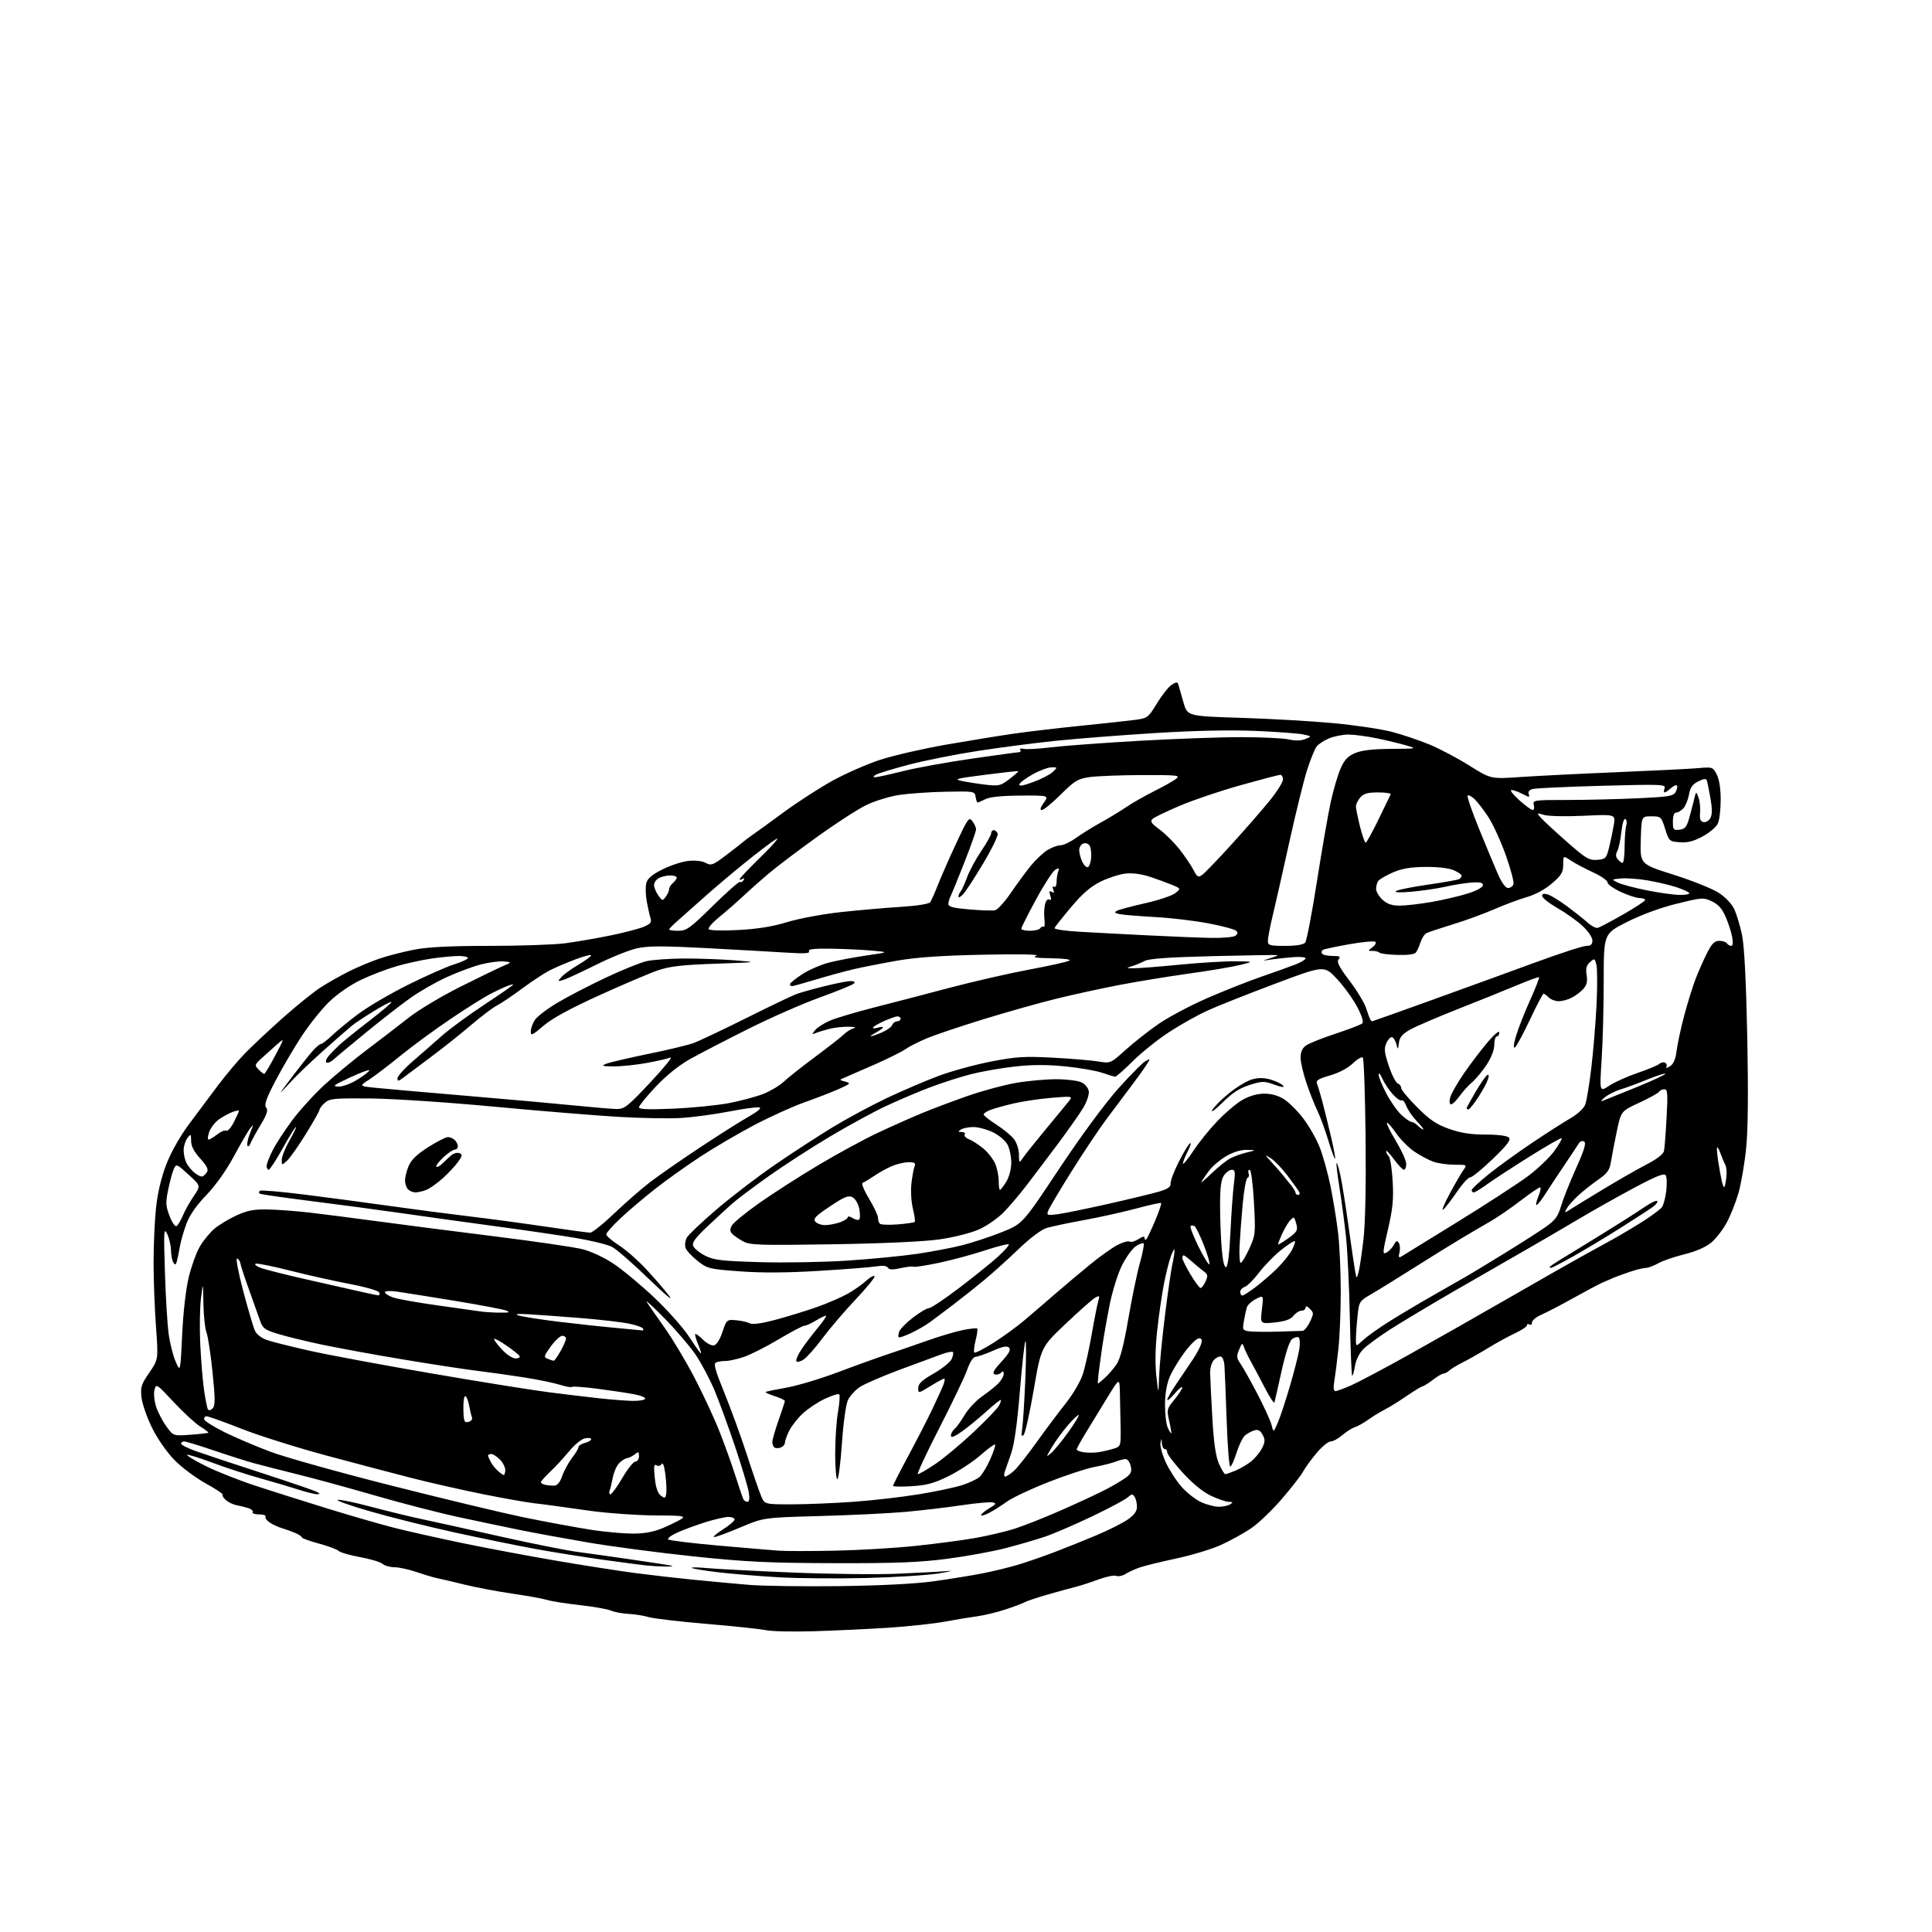 <?xml version="1.0" encoding="UTF-8" standalone="no"?>
<svg 
  version="1.1" 
  xmlns="http://www.w3.org/2000/svg" 
  xmlns:xlink="http://www.w3.org/1999/xlink" 
  xmlns:svg="http://www.w3.org/2000/svg"
  xmlns:rdf="http://www.w3.org/1999/02/22-rdf-syntax-ns#"
  xmlns:cc="http://creativecommons.org/ns#"
  xmlns:dc="http://purl.org/dc/elements/1.1/"
  viewBox="0 0 768 768"
  width="768"
  height="768"
>
<style>svg {background-color: white; }</style>"
<path stroke="none" fill="black" fill-rule="evenodd" d="M323.50,648.44C315.25,648.69 306.70,648.50 304.50,648.03C302.30,647.56 291.73,646.43 281.00,645.53C270.27,644.63 259.86,643.41 257.86,642.82C255.86,642.23 252.26,641.66 249.86,641.55C247.46,641.43 244.31,640.84 242.86,640.24C241.41,639.63 235.79,638.64 230.36,638.04C224.94,637.44 219.15,636.52 217.50,636.00C215.85,635.49 209.55,634.35 203.50,633.47C197.45,632.59 188.90,630.97 184.50,629.87C180.10,628.77 175.38,627.66 174.00,627.40C172.62,627.14 168.91,626.04 165.75,624.96C162.58,623.88 158.57,623.00 156.82,623.00C155.08,623.00 152.95,622.40 152.08,621.66C151.21,620.92 147.19,619.71 143.14,618.98C139.09,618.24 135.27,617.14 134.64,616.52C134.01,615.91 130.46,614.59 126.75,613.59C123.04,612.59 120.00,611.49 120.00,611.13C120.00,610.78 118.76,609.97 117.25,609.33C115.74,608.70 113.38,607.85 112.00,607.45C110.62,607.04 108.49,606.05 107.26,605.25C106.03,604.44 105.26,603.38 105.57,602.89C105.87,602.40 104.71,602.00 103.00,602.00C101.29,602.00 100.13,601.60 100.43,601.11C100.73,600.63 99.97,599.90 98.74,599.51C97.51,599.11 95.38,598.58 94.00,598.33C92.63,598.07 90.72,597.15 89.75,596.27C88.78,595.40 88.22,594.45 88.50,594.17C88.77,593.89 85.74,591.86 81.75,589.66C77.76,587.46 72.17,583.27 69.32,580.35C66.32,577.29 62.58,571.90 60.45,567.60C58.43,563.50 56.54,558.07 56.25,555.53C55.79,551.42 56.13,550.33 59.34,545.67C62.95,540.42 62.95,540.42 62.01,527.46C61.48,520.33 61.05,508.88 61.05,502.00C61.04,495.12 61.47,485.33 62.01,480.23C62.65,474.20 64.07,468.16 66.09,462.91C68.00,457.97 71.55,451.69 75.28,446.68C78.62,442.18 83.83,435.22 86.85,431.20C89.88,427.19 94.64,421.55 97.43,418.67C100.22,415.80 107.00,409.45 112.50,404.56C118.00,399.68 124.75,394.24 127.50,392.48C130.25,390.71 135.25,387.89 138.60,386.20C141.96,384.51 147.49,382.18 150.89,381.04C154.30,379.89 160.55,378.29 164.79,377.48C170.14,376.45 179.28,376.00 194.68,376.00C206.88,376.00 220.38,375.53 224.68,374.96C228.98,374.39 236.94,373.02 242.37,371.92C247.80,370.82 253.81,369.27 255.74,368.47C258.70,367.23 259.13,366.66 258.53,364.75C258.14,363.51 257.48,360.51 257.05,358.08C256.62,355.65 256.56,352.50 256.91,351.08C257.38,349.22 259.15,347.70 263.28,345.63C266.42,344.05 271.04,342.52 273.55,342.24C276.33,341.93 279.06,342.23 280.52,343.01C282.72,344.19 283.42,343.93 288.71,339.90C291.90,337.48 295.01,335.05 295.63,334.50C296.25,333.95 297.75,332.82 298.96,332.00C300.18,331.18 305.76,327.12 311.37,323.00C316.97,318.88 325.82,313.16 331.03,310.29C336.24,307.43 344.74,303.71 349.92,302.02C355.10,300.33 366.80,297.64 375.92,296.04C385.04,294.45 397.23,292.47 403.00,291.64C408.77,290.81 420.70,289.41 429.50,288.52C438.30,287.63 447.93,286.59 450.90,286.20C456.19,285.51 456.38,285.38 459.90,279.60C461.88,276.35 464.51,273.04 465.74,272.24C467.60,271.02 468.05,271.00 468.42,272.14C468.66,272.89 469.56,276.02 470.41,279.09C471.96,284.68 471.96,284.68 493.23,285.35C504.93,285.71 521.48,286.66 530.00,287.46C538.52,288.25 548.95,289.80 553.18,290.89C557.40,291.99 564.19,294.27 568.28,295.97C572.37,297.67 579.52,301.46 584.17,304.38C592.63,309.69 592.63,309.69 604.56,308.87C611.13,308.42 628.42,307.55 643.00,306.95C657.58,306.34 672.06,305.62 675.18,305.34C680.70,304.84 680.90,304.91 682.43,307.86C683.42,309.78 684.00,313.49 684.00,317.90C684.00,321.75 683.50,326.01 682.88,327.36C682.27,328.71 679.57,331.00 676.89,332.46C673.31,334.41 670.89,335.03 667.76,334.81C663.60,334.51 663.46,334.38 661.92,329.50C660.37,324.62 660.24,324.50 656.42,324.50C652.50,324.50 652.50,324.50 652.23,334.00C651.96,343.50 651.96,343.50 665.23,347.70C672.53,350.02 680.56,353.22 683.07,354.82C685.81,356.56 688.34,359.20 689.38,361.39C690.34,363.40 691.74,368.08 692.50,371.78C693.40,376.18 694.11,390.04 694.56,412.00C695.01,434.43 694.87,449.14 694.11,456.52C693.50,462.58 692.13,470.55 691.07,474.24C690.02,477.92 687.90,483.25 686.36,486.07C684.83,488.90 682.03,492.48 680.15,494.03C678.02,495.78 674.02,497.51 669.61,498.59C665.70,499.55 661.02,501.15 659.22,502.16C657.42,503.17 655.17,504.01 654.22,504.01C653.27,504.02 650.48,504.71 648.00,505.54C645.52,506.37 642.60,507.44 641.50,507.90C640.40,508.37 638.38,509.24 637.00,509.85C635.62,510.45 630.45,513.20 625.50,515.96C620.55,518.72 614.81,521.71 612.75,522.60C610.69,523.49 609.00,524.87 609.00,525.67C609.00,526.47 608.55,526.84 608.00,526.50C607.45,526.16 607.00,526.31 607.00,526.83C607.00,527.35 604.86,528.77 602.25,529.99C599.64,531.20 594.80,533.85 591.50,535.88C588.20,537.90 583.71,540.45 581.52,541.53C579.32,542.61 576.93,544.06 576.19,544.75C575.46,545.44 574.41,546.00 573.86,546.00C573.31,546.00 571.39,547.12 569.59,548.50C567.79,549.88 566.01,551.00 565.65,551.00C565.28,551.00 562.83,552.46 560.19,554.25C557.56,556.04 554.31,558.14 552.95,558.93C551.60,559.71 549.59,560.84 548.49,561.43C547.38,562.02 545.13,563.45 543.49,564.62C541.84,565.78 539.60,567.02 538.50,567.36C537.40,567.71 535.19,569.12 533.59,570.49C532.00,571.87 529.90,573.00 528.94,573.00C527.97,573.00 525.41,575.14 523.24,577.75C521.07,580.36 518.71,583.62 517.99,585.00C517.28,586.38 513.50,591.23 509.60,595.79C505.69,600.35 500.12,605.67 497.21,607.62C494.29,609.57 488.95,612.51 485.32,614.15C481.69,615.80 473.73,618.21 467.61,619.52C461.50,620.82 454.93,622.44 453.00,623.11C451.07,623.78 448.55,624.94 447.39,625.69C446.23,626.43 444.56,626.77 443.69,626.43C442.81,626.10 439.57,626.77 436.49,627.92C433.40,629.07 429.22,630.42 427.19,630.92C425.16,631.42 420.22,632.77 416.22,633.93C412.21,635.08 408.16,636.45 407.22,636.96C406.27,637.47 402.80,638.78 399.50,639.85C396.20,640.93 391.25,642.12 388.50,642.49C385.75,642.86 379.90,643.82 375.50,644.64C371.10,645.45 360.98,646.54 353.00,647.06C345.02,647.57 331.75,648.20 323.50,648.44zM333.50,630.51C349.95,630.31 363.72,629.60 371.00,628.60C377.32,627.73 386.10,626.31 390.50,625.45C394.90,624.59 401.43,622.99 405.00,621.91C408.57,620.82 415.10,618.56 419.50,616.87C423.90,615.19 431.32,612.20 436.00,610.23C440.68,608.26 446.18,605.49 448.23,604.07C450.85,602.27 451.96,600.76 451.96,599.00C451.97,597.62 451.55,595.84 451.05,595.04C450.25,593.78 449.88,593.80 448.29,595.23C447.29,596.14 440.85,599.57 433.98,602.85C427.12,606.13 418.66,609.76 415.20,610.92C411.73,612.08 404.74,614.11 399.66,615.43C394.58,616.75 384.14,618.65 376.46,619.65C365.39,621.09 356.08,621.45 331.50,621.38C305.47,621.31 296.49,620.88 275.50,618.67C261.75,617.22 242.85,614.73 233.50,613.12C224.15,611.52 212.00,609.29 206.50,608.16C201.00,607.04 190.20,604.77 182.50,603.12C174.80,601.47 159.82,597.61 149.21,594.53C138.60,591.46 124.65,587.65 118.21,586.06C111.77,584.47 104.03,582.49 101.00,581.66C97.97,580.84 90.78,578.55 85.00,576.58C79.22,574.62 73.94,573.01 73.25,573.00C72.56,573.00 72.00,573.40 72.00,573.88C72.00,574.36 74.59,575.68 77.75,576.81C80.91,577.94 92.72,581.87 104.00,585.53C115.28,589.20 125.17,592.59 126.00,593.07C127.32,593.83 127.31,593.94 125.94,593.97C125.09,593.99 121.71,593.14 118.44,592.08C115.17,591.02 108.32,589.00 103.21,587.58C98.10,586.16 89.62,583.39 84.37,581.43C79.12,579.46 74.60,578.06 74.34,578.33C74.08,578.59 77.43,580.59 81.78,582.77C86.14,584.95 95.28,588.56 102.10,590.79C108.92,593.02 121.92,597.12 131.00,599.92C140.07,602.71 151.78,606.08 157.00,607.40C162.22,608.72 174.15,611.39 183.50,613.34C192.85,615.29 209.72,618.46 221.00,620.39C232.28,622.32 246.68,624.56 253.00,625.38C259.32,626.20 269.68,627.38 276.00,628.00C282.32,628.62 292.00,629.52 297.50,629.99C303.00,630.46 319.20,630.69 333.50,630.51zM344.43,627.28C332.92,627.57 317.14,627.44 309.36,626.98C301.58,626.53 290.78,625.63 285.36,624.99C279.94,624.34 275.27,623.57 275.00,623.27C274.73,622.97 277.43,623.01 281.00,623.34C284.57,623.68 299.65,624.47 314.50,625.09C329.35,625.71 348.25,625.94 356.50,625.59C364.75,625.25 373.75,624.76 376.50,624.52C379.25,624.27 377.87,624.68 373.43,625.42C368.99,626.15 355.94,626.99 344.43,627.28zM264.50,622.72C262.30,622.70 258.93,622.51 257.00,622.31C255.07,622.11 247.20,621.07 239.50,620.00C231.80,618.92 219.65,616.98 212.50,615.67C205.35,614.36 190.95,611.41 180.50,609.12C170.05,606.83 154.97,603.06 147.00,600.75C139.03,598.44 133.27,596.39 134.21,596.21C135.15,596.02 141.20,597.28 147.64,599.00C154.09,600.72 163.22,602.94 167.93,603.93C172.64,604.93 186.62,608.02 199.00,610.80C211.38,613.58 225.10,616.32 229.50,616.90C233.90,617.48 243.80,618.87 251.50,620.00C259.20,621.12 266.18,622.20 267.00,622.40C267.82,622.60 266.70,622.75 264.50,622.72zM332.00,616.42C341.62,616.22 356.02,615.36 364.00,614.51C371.98,613.67 382.43,612.29 387.24,611.46C392.04,610.62 399.02,609.01 402.74,607.87C406.46,606.73 415.12,603.32 422.00,600.29C428.88,597.25 436.98,593.47 440.00,591.88C443.02,590.28 446.54,588.17 447.82,587.18C449.64,585.77 449.99,584.81 449.46,582.69C449.09,581.21 448.19,580.00 447.46,580.00C446.73,580.00 444.86,580.48 443.32,581.08C441.77,581.67 438.02,582.60 435.00,583.15C431.98,583.71 423.80,586.39 416.84,589.12C409.88,591.85 402.41,595.37 400.24,596.94C398.08,598.51 394.89,600.52 393.15,601.42C391.42,602.32 390.00,602.70 390.01,602.28C390.01,601.85 391.47,600.63 393.26,599.57C395.98,597.96 396.20,597.58 394.62,597.23C393.58,596.99 387.96,597.51 382.12,598.38C376.28,599.25 366.32,600.42 360.00,600.99C353.68,601.56 338.38,602.31 326.00,602.65C303.50,603.27 303.50,603.27 294.38,607.14C289.36,609.26 284.66,611.00 283.93,611.00C283.20,611.00 284.72,609.66 287.30,608.02C289.89,606.38 292.00,604.58 292.00,604.02C292.00,603.46 290.92,603.00 289.61,603.00C288.29,603.00 284.29,603.90 280.73,605.00C277.16,606.10 272.11,607.95 269.51,609.10C266.91,610.25 265.17,611.53 265.64,611.95C266.11,612.37 275.05,613.46 285.50,614.38C295.95,615.30 306.75,616.22 309.50,616.42C312.25,616.62 322.38,616.62 332.00,616.42zM253.24,609.60C258.42,609.35 261.59,608.48 266.90,605.88C273.82,602.50 273.82,602.50 260.66,602.41C253.42,602.37 241.88,601.56 235.00,600.63C228.12,599.69 221.38,598.75 220.00,598.54C218.62,598.33 215.03,597.87 212.00,597.52C208.97,597.17 199.84,595.54 191.71,593.90C183.58,592.27 170.98,589.41 163.71,587.55C156.44,585.70 141.05,581.64 129.50,578.53C117.95,575.42 102.85,570.66 95.95,567.94C89.05,565.22 82.82,563.00 82.12,563.00C81.41,563.00 81.00,563.56 81.19,564.25C81.39,564.94 85.02,567.21 89.25,569.31C93.48,571.40 101.65,574.89 107.41,577.06C113.17,579.23 134.67,585.26 155.19,590.45C175.71,595.65 199.25,601.30 207.50,603.02C215.75,604.73 227.90,606.99 234.50,608.04C241.10,609.08 249.53,609.79 253.24,609.60zM484.50,598.96C486.15,598.97 488.18,598.53 489.00,598.00C490.24,597.20 490.16,597.03 488.50,597.01C487.40,596.99 484.24,595.93 481.48,594.64C478.27,593.15 474.21,589.85 470.23,585.51C466.80,581.77 464.00,578.10 464.00,577.36C464.00,576.61 463.55,576.00 463.00,576.00C462.45,576.00 461.94,574.99 461.86,573.75C461.73,571.60 461.71,571.60 461.31,573.61C461.09,574.77 461.99,578.14 463.33,581.11C464.66,584.07 467.47,588.47 469.57,590.89C471.67,593.30 475.21,596.10 477.44,597.11C479.67,598.13 482.85,598.96 484.50,598.96zM314.73,598.00C320.66,597.99 331.80,597.53 339.50,596.97C347.20,596.41 358.90,595.06 365.50,593.96C372.10,592.87 379.75,591.25 382.50,590.36C385.25,589.47 388.34,588.01 389.37,587.12C390.39,586.23 392.31,583.07 393.63,580.10C394.95,577.12 395.82,574.48 395.56,574.23C395.30,573.97 392.71,575.86 389.80,578.43C386.88,580.99 381.24,584.71 377.25,586.70C371.46,589.58 368.51,590.40 362.50,590.78C358.38,591.05 355.00,590.98 355.00,590.64C355.00,590.29 357.73,584.94 361.06,578.75C364.39,572.56 368.70,564.18 370.63,560.13C372.56,556.08 374.55,551.69 375.05,550.38C375.54,549.07 375.67,548.00 375.34,548.00C375.00,548.00 372.53,549.35 369.86,550.99C365.05,553.95 365.00,553.96 365.01,551.74C365.02,550.05 366.52,548.64 371.14,546.00C374.50,544.08 377.72,541.49 378.29,540.25C378.86,539.01 379.08,537.75 378.79,537.46C378.50,537.16 376.51,537.55 374.38,538.31C372.24,539.08 364.76,541.84 357.75,544.45C350.73,547.07 343.53,550.19 341.75,551.39C339.96,552.59 337.86,554.90 337.09,556.51C336.27,558.21 335.25,565.51 334.68,573.73C334.14,581.58 333.31,588.00 332.85,588.00C332.38,588.00 332.00,583.42 332.00,577.83C332.00,572.24 332.50,564.79 333.11,561.28C333.72,557.76 333.95,554.61 333.61,554.28C333.27,553.94 330.69,554.74 327.87,556.06C325.06,557.38 321.07,560.04 319.01,561.98C316.95,563.92 314.53,567.03 313.63,568.90C312.74,570.78 312.00,572.86 312.00,573.55C312.00,574.23 311.28,575.06 310.41,575.40C309.54,575.73 308.41,575.75 307.91,575.44C307.41,575.13 307.01,574.12 307.02,573.19C307.03,572.26 308.16,568.35 309.52,564.50C310.88,560.65 311.99,557.23 312.00,556.91C312.00,556.59 310.20,555.73 308.00,555.00C305.79,554.27 304.14,553.53 304.32,553.35C304.50,553.16 308.22,552.39 312.58,551.62C316.93,550.85 326.12,548.10 333.00,545.51C339.88,542.91 348.88,539.67 353.00,538.30C357.12,536.93 364.32,534.45 369.00,532.79C373.68,531.14 379.86,529.30 382.75,528.72C385.64,528.14 388.20,527.87 388.45,528.12C388.70,528.36 388.41,530.48 387.82,532.82C387.22,535.16 387.00,537.33 387.32,537.65C387.63,537.97 391.00,536.26 394.80,533.86C398.59,531.46 404.09,527.48 407.02,525.00C409.95,522.52 415.46,517.80 419.26,514.50C423.07,511.20 429.41,505.86 433.35,502.64C437.28,499.42 442.20,495.92 444.28,494.86C446.37,493.79 448.52,493.21 449.08,493.55C449.63,493.89 451.19,493.45 452.54,492.56C454.21,491.47 455.00,491.34 455.00,492.14C455.00,492.80 455.30,493.04 455.66,492.67C456.03,492.31 457.59,489.00 459.15,485.32C460.70,481.64 461.79,478.46 461.57,478.24C461.35,478.02 456.97,478.97 451.84,480.36C446.70,481.74 437.32,483.83 431.00,484.99C424.68,486.14 417.93,487.57 416.00,488.16C413.94,488.78 409.42,492.19 405.00,496.43C400.88,500.40 394.80,505.89 391.50,508.63C388.20,511.38 382.58,515.85 379.01,518.56C375.44,521.28 371.17,524.49 369.51,525.69C367.86,526.89 364.52,528.81 362.10,529.95C359.67,531.09 357.49,531.83 357.25,531.59C357.01,531.35 357.10,530.33 357.45,529.33C357.79,528.32 360.27,525.81 362.94,523.75C365.62,521.69 368.47,520.00 369.28,520.00C370.09,520.00 375.54,516.35 381.39,511.90C387.24,507.44 394.16,501.86 396.77,499.50C399.37,497.13 401.26,494.95 400.98,494.66C400.69,494.36 396.41,495.45 391.48,497.08C386.54,498.71 378.29,500.93 373.14,502.01C367.99,503.09 363.47,503.79 363.08,503.55C362.70,503.32 360.43,503.57 358.03,504.10C354.86,504.82 353.47,504.77 352.95,503.92C352.48,503.16 350.87,502.98 348.37,503.40C346.24,503.75 336.04,504.56 325.70,505.18C312.88,505.97 302.83,506.03 294.11,505.38C281.84,504.47 281.16,504.30 277.22,501.17C274.96,499.38 272.83,497.05 272.50,496.00C272.16,494.94 272.39,493.15 272.99,492.01C273.60,490.88 278.96,485.79 284.91,480.71C290.85,475.63 301.28,467.66 308.08,462.99C314.89,458.32 325.19,451.62 330.98,448.10C336.76,444.59 346.54,439.33 352.71,436.41C358.87,433.50 368.10,429.56 373.21,427.65C378.32,425.75 387.68,423.19 394.00,421.97C403.92,420.05 407.28,419.84 418.50,420.44C425.65,420.82 433.74,421.50 436.48,421.94C441.46,422.75 441.46,422.75 447.37,417.41C450.62,414.47 456.54,409.80 460.54,407.04C464.53,404.28 473.35,399.61 480.15,396.66C486.94,393.71 496.77,389.83 502.00,388.04C507.23,386.24 513.19,384.10 515.25,383.28C517.31,382.46 519.00,381.41 519.00,380.95C519.00,380.49 516.84,380.28 514.21,380.47C511.58,380.67 507.64,381.09 505.46,381.40C501.50,381.98 501.50,381.98 504.86,380.93C506.71,380.36 508.06,379.79 507.86,379.67C507.66,379.56 496.24,379.73 482.48,380.07C464.93,380.50 456.74,381.07 455.04,381.98C453.71,382.69 451.47,383.62 450.06,384.05C447.52,384.82 447.53,384.83 450.50,384.90C452.15,384.94 460.25,384.32 468.50,383.51C476.75,382.70 486.88,382.08 491.00,382.13C498.50,382.22 498.50,382.22 493.00,383.58C489.98,384.33 480.75,385.89 472.50,387.03C464.25,388.18 451.65,390.25 444.50,391.63C437.35,393.01 426.10,395.47 419.50,397.11C412.90,398.74 400.07,402.36 391.00,405.15C381.93,407.94 371.80,411.34 368.50,412.72C365.20,414.10 361.34,416.05 359.93,417.06C358.51,418.06 353.11,420.76 347.93,423.05C342.74,425.34 337.38,427.68 336.00,428.25C333.50,429.28 333.50,429.28 336.00,429.96C338.33,430.59 338.16,430.79 333.50,432.87C330.75,434.11 324.68,436.46 320.00,438.11C315.32,439.76 306.33,443.82 300.01,447.14C293.69,450.45 284.01,456.12 278.51,459.72C273.00,463.33 264.90,469.10 260.50,472.55C256.10,476.00 249.91,481.24 246.75,484.20C243.59,487.16 241.00,490.07 241.00,490.68C241.00,491.29 243.23,493.22 245.96,494.97C248.68,496.72 253.52,500.94 256.71,504.36C259.89,507.77 264.05,512.57 265.95,515.03C267.95,517.63 264.60,514.86 257.92,508.39C251.61,502.28 245.01,496.54 243.26,495.64C241.51,494.73 235.00,493.14 228.79,492.10C222.58,491.06 208.50,489.00 197.50,487.52C186.50,486.04 169.85,483.73 160.50,482.38C151.15,481.03 134.52,478.81 123.55,477.43C112.57,476.05 103.38,474.72 103.13,474.46C102.87,474.21 102.95,473.71 103.30,473.36C103.65,473.01 111.49,473.67 120.72,474.83C129.95,475.98 145.38,478.04 155.00,479.39C164.62,480.75 178.80,482.60 186.50,483.52C194.20,484.43 207.83,486.27 216.78,487.59C225.74,488.92 233.76,490.00 234.61,490.00C235.45,490.00 239.83,486.50 244.32,482.21C248.82,477.93 255.22,472.35 258.55,469.81C261.87,467.27 270.65,461.18 278.05,456.27C285.45,451.37 294.20,445.82 297.50,443.95C301.44,441.71 302.91,440.43 301.78,440.20C300.83,440.02 295.43,440.76 289.78,441.85C284.12,442.95 275.68,444.10 271.00,444.40C266.32,444.71 254.85,444.51 245.50,443.95C236.15,443.39 213.88,441.56 196.00,439.88C178.05,438.19 156.27,436.75 147.36,436.66C132.76,436.52 131.02,436.68 129.11,438.40C127.95,439.45 127.00,440.70 127.00,441.17C127.00,441.64 124.56,445.96 121.58,450.78C118.60,455.60 115.22,460.39 114.08,461.43C112.03,463.28 112.00,463.28 112.00,461.03C112.00,459.77 113.38,456.33 115.07,453.37C116.76,450.42 117.91,448.00 117.62,448.00C117.33,448.00 114.96,451.82 112.36,456.50C109.75,461.18 107.26,465.00 106.81,465.00C106.37,465.00 106.00,464.31 106.00,463.47C106.00,462.62 107.08,459.81 108.41,457.22C109.73,454.62 113.25,449.23 116.23,445.24C119.21,441.24 124.99,434.91 129.07,431.16C133.16,427.41 140.78,421.12 146.00,417.19C151.22,413.25 158.65,407.55 162.50,404.52C166.35,401.48 175.57,395.96 183.00,392.25C190.43,388.54 198.07,384.82 200.00,384.00C203.50,382.50 203.50,382.50 200.27,382.19C198.49,382.02 194.43,382.54 191.25,383.36C188.06,384.17 181.93,386.45 177.61,388.42C173.29,390.39 166.78,394.12 163.13,396.71C159.48,399.30 151.55,405.47 145.50,410.42C139.45,415.37 133.64,420.21 132.60,421.18C131.55,422.14 130.29,422.68 129.78,422.37C129.28,422.06 129.69,420.86 130.68,419.71C131.68,418.56 133.62,416.57 135.00,415.30C136.38,414.02 141.67,409.76 146.76,405.84C151.86,401.91 155.85,398.51 155.62,398.29C155.40,398.07 152.28,399.68 148.69,401.88C145.11,404.08 141.16,406.69 139.93,407.69C138.69,408.68 133.50,413.23 128.39,417.79C123.28,422.34 117.20,428.19 114.89,430.79C112.58,433.38 111.14,434.82 111.71,434.00C112.27,433.18 114.79,429.80 117.30,426.50C119.82,423.20 122.97,419.26 124.31,417.75C125.64,416.24 127.11,415.00 127.57,415.00C128.04,415.00 130.01,413.49 131.96,411.64C133.91,409.79 138.55,405.98 142.27,403.17C145.99,400.36 154.84,395.16 161.93,391.61C169.02,388.06 177.33,384.37 180.41,383.40C183.48,382.43 186.00,381.27 186.00,380.82C186.00,380.37 184.31,380.01 182.25,380.02C180.19,380.03 175.35,380.49 171.50,381.05C167.66,381.61 161.36,382.99 157.50,384.12C153.65,385.25 147.32,387.68 143.44,389.53C139.28,391.51 134.13,395.07 130.89,398.20C127.88,401.11 122.91,407.32 119.85,412.00C116.79,416.68 112.12,424.64 109.48,429.70C105.79,436.78 104.94,439.22 105.80,440.26C106.66,441.29 106.16,442.88 103.65,447.06C101.86,450.05 100.02,453.40 99.58,454.50C99.12,455.63 98.58,455.99 98.33,455.34C98.09,454.71 98.59,452.46 99.44,450.34C100.83,446.89 100.83,446.71 99.45,448.50C98.60,449.60 95.68,454.63 92.95,459.69C89.93,465.30 85.67,471.28 82.03,475.05C78.10,479.12 75.39,483.01 74.11,486.45C73.03,489.32 71.85,493.43 71.49,495.58C71.12,497.74 70.59,500.35 70.30,501.38C69.89,502.89 69.61,502.99 68.91,501.88C68.42,501.12 68.00,498.93 67.97,497.00C67.94,495.07 67.25,492.15 66.45,490.50C65.13,487.79 65.04,489.26 65.55,505.50C65.85,515.40 66.53,526.59 67.06,530.37C67.59,534.14 68.85,539.09 69.87,541.37C71.70,545.50 71.70,545.50 72.42,530.50C72.84,521.49 73.90,512.35 75.05,507.61C76.11,503.27 78.10,497.80 79.47,495.46C80.84,493.13 83.43,489.97 85.23,488.45C87.03,486.92 90.96,484.55 93.98,483.16C98.30,481.18 100.91,480.67 106.38,480.78C110.20,480.85 117.63,481.40 122.91,482.00C128.18,482.61 140.60,484.20 150.50,485.54C160.40,486.88 181.32,489.57 197.00,491.52C212.68,493.48 228.20,495.74 231.50,496.57C235.01,497.45 240.19,499.87 244.00,502.42C247.57,504.81 254.82,510.84 260.09,515.82C265.37,520.80 271.61,527.83 273.96,531.44C276.31,535.05 278.41,538.00 278.63,538.00C278.85,538.00 278.34,536.36 277.50,534.35C276.66,532.34 276.16,530.51 276.38,530.29C276.60,530.06 277.97,531.06 279.42,532.51C280.86,533.95 282.82,534.99 283.77,534.82C284.83,534.62 286.15,532.56 287.18,529.50C288.83,524.58 288.92,524.50 292.62,524.82C294.69,524.99 297.14,525.54 298.06,526.03C299.17,526.62 302.74,526.12 308.62,524.54C313.50,523.23 320.88,520.95 325.00,519.48C329.12,518.01 334.52,515.66 337.00,514.27C339.48,512.88 342.73,510.59 344.24,509.19C345.75,507.79 347.27,506.94 347.63,507.29C347.98,507.65 344.65,511.77 340.22,516.45C335.79,521.12 329.84,528.09 326.98,531.93C324.13,535.76 320.74,539.59 319.45,540.44C318.16,541.29 316.86,541.59 316.57,541.11C316.27,540.63 317.19,538.50 318.61,536.37C320.04,534.24 322.98,530.36 325.16,527.75C327.34,525.14 328.75,523.00 328.31,523.00C327.86,523.01 326.03,523.91 324.23,525.00C322.43,526.10 320.42,527.00 319.77,527.00C319.12,527.00 314.52,529.42 309.54,532.39C304.57,535.35 298.35,538.50 295.72,539.39C293.08,540.27 289.86,541.00 288.55,541.00C287.24,541.00 285.51,541.25 284.71,541.56C283.54,542.01 284.18,544.40 288.02,553.86C290.65,560.32 294.68,571.43 296.99,578.55C299.30,585.67 301.81,592.96 302.58,594.75C303.97,598.00 303.97,598.00 314.73,598.00zM297.19,597.00C297.86,597.00 298.03,595.61 297.65,593.22C297.32,591.15 294.86,582.94 292.18,574.97C289.50,567.01 285.83,556.98 284.03,552.68C282.23,548.38 278.93,542.13 276.70,538.79C274.47,535.45 268.85,528.84 264.21,524.11C259.57,519.37 256.38,516.47 257.13,517.65C257.89,518.83 261.02,523.33 264.10,527.65C267.18,531.97 272.47,540.78 275.86,547.24C279.24,553.70 283.76,563.38 285.89,568.74C288.02,574.11 290.96,582.28 292.41,586.89C293.87,591.51 295.30,595.67 295.59,596.14C295.88,596.61 296.60,597.00 297.19,597.00zM264.84,593.75C265.03,592.59 264.88,589.18 264.50,586.16C264.08,582.80 263.51,581.18 263.02,581.97C262.56,582.71 261.68,582.92 260.96,582.47C259.96,581.86 259.82,582.94 260.28,587.44C260.68,591.32 261.46,593.62 262.69,594.53C264.28,595.70 264.54,595.61 264.84,593.75zM242.69,594.00C243.18,594.00 245.30,591.08 247.39,587.50C249.48,583.92 251.82,581.00 252.59,581.00C253.37,581.00 254.00,580.04 254.00,578.88C254.00,577.04 253.78,576.94 252.40,578.08C251.52,578.81 250.12,579.51 249.29,579.63C248.46,579.76 247.00,580.70 246.04,581.73C245.08,582.75 243.98,585.29 243.59,587.37C243.20,589.44 242.64,591.79 242.33,592.57C242.03,593.36 242.19,594.00 242.69,594.00zM220.34,590.56C221.55,590.52 222.63,589.21 223.48,586.75C224.19,584.68 225.94,581.45 227.38,579.56C228.82,577.68 230.00,575.70 230.00,575.18C230.00,574.65 231.12,573.93 232.50,573.59C233.88,573.24 235.00,572.58 235.00,572.12C235.00,571.66 233.90,571.49 232.55,571.75C231.20,572.00 228.39,574.29 226.30,576.83C224.21,579.37 220.81,583.04 218.75,584.99C216.69,586.95 215.00,588.84 215.00,589.20C215.00,589.56 215.79,590.03 216.75,590.24C217.71,590.44 219.33,590.59 220.34,590.56zM200.83,584.83C201.02,583.71 200.15,581.72 198.91,580.40C197.67,579.08 196.05,578.00 195.33,578.00C194.60,578.00 194.00,578.25 194.00,578.57C194.00,578.88 194.52,580.10 195.15,581.27C195.78,582.45 197.24,584.19 198.40,585.13C200.40,586.77 200.52,586.76 200.83,584.83zM399.63,586.97C400.11,586.95 401.63,585.94 403.01,584.72C404.39,583.50 408.40,578.45 411.93,573.50C415.46,568.55 420.68,561.58 423.54,558.00C426.39,554.42 429.48,549.21 430.39,546.41C431.31,543.61 432.92,536.41 433.97,530.41C435.02,524.41 436.20,518.44 436.59,517.14C437.21,515.04 437.08,514.89 435.40,515.82C434.35,516.39 429.07,521.05 423.66,526.18C413.83,535.50 413.83,535.50 410.93,552.44C409.33,561.75 407.52,569.85 406.89,570.44C406.05,571.22 405.91,570.59 406.33,568.00C406.64,566.08 407.20,557.30 407.57,548.50C407.95,539.70 407.97,532.76 407.63,533.08C407.28,533.40 406.29,542.40 405.41,553.08C404.32,566.34 403.19,574.25 401.86,578.00C400.79,581.02 399.65,584.29 399.34,585.25C399.02,586.21 399.16,586.99 399.63,586.97zM364.87,586.00C365.37,586.00 368.46,584.21 371.74,582.01C375.03,579.82 381.84,574.14 386.89,569.39C391.93,564.64 396.53,559.87 397.11,558.79C397.69,557.71 398.01,556.68 397.83,556.50C397.65,556.33 395.02,558.42 392.00,561.16C388.98,563.89 384.59,567.47 382.25,569.11C379.30,571.18 378.00,571.66 378.00,570.67C378.00,569.89 378.65,568.70 379.45,568.04C380.25,567.37 382.07,564.86 383.48,562.45C384.89,560.04 388.07,556.67 390.54,554.97C393.01,553.27 395.93,550.92 397.02,549.75C398.11,548.58 399.00,546.94 399.00,546.11C399.00,544.99 398.71,544.89 397.88,545.72C397.26,546.34 396.13,546.60 395.36,546.31C394.34,545.92 395.09,544.54 398.09,541.29C401.10,538.02 401.92,536.52 401.11,535.71C400.30,534.90 398.59,535.23 394.75,536.93C391.86,538.20 388.77,539.29 387.87,539.34C386.85,539.40 385.59,541.30 384.48,544.46C383.52,547.23 378.51,557.71 373.35,567.75C368.20,577.79 364.38,586.00 364.87,586.00zM487.07,586.00C487.45,586.00 489.27,585.37 491.13,584.59C492.98,583.82 495.75,582.20 497.27,581.00C498.79,579.80 500.75,577.45 501.62,575.78C502.93,573.24 502.98,572.33 501.92,570.35C500.98,568.59 500.11,568.14 498.57,568.61C497.43,568.95 495.77,569.88 494.87,570.66C493.98,571.45 492.47,574.54 491.53,577.54C490.59,580.54 489.46,583.00 489.03,583.00C488.60,583.00 487.95,574.56 487.60,564.25C487.24,553.94 486.85,544.19 486.72,542.58C486.60,540.98 485.99,539.50 485.37,539.29C484.74,539.08 483.50,539.64 482.62,540.53C481.69,541.46 481.02,543.70 481.05,545.82C481.08,547.84 481.48,555.85 481.92,563.62C482.50,573.65 483.27,578.94 484.56,581.87C485.56,584.14 486.69,586.00 487.07,586.00zM417.95,577.50C419.21,576.40 422.26,572.67 424.74,569.20C427.22,565.74 429.05,562.72 428.82,562.49C428.59,562.26 426.67,564.07 424.55,566.51C422.43,568.95 419.56,572.87 418.18,575.22C415.71,579.42 415.71,579.46 417.95,577.50zM436.50,577.29C438.15,577.05 440.87,576.43 442.54,575.92C445.59,574.98 445.59,574.98 445.45,566.74C445.38,562.21 445.24,556.06 445.16,553.08C445.00,547.67 445.00,547.67 439.85,556.08C437.02,560.71 433.20,566.98 431.36,570.00C429.51,573.02 428.00,575.81 428.00,576.18C428.00,576.56 429.24,577.06 430.75,577.29C432.26,577.53 434.85,577.52 436.50,577.29zM75.69,570.33C79.44,570.06 82.63,569.70 82.80,569.53C82.97,569.36 81.53,568.25 79.61,567.07C77.68,565.88 72.95,561.52 69.09,557.39C62.22,550.03 62.06,549.93 61.40,552.53C61.04,553.98 61.34,557.00 62.07,559.22C62.81,561.44 64.64,564.96 66.15,567.04C68.89,570.83 68.89,570.83 75.69,570.33zM465.58,569.75C465.72,569.61 465.36,567.40 464.77,564.84C463.75,560.38 463.84,560.02 466.85,556.36C468.58,554.26 469.98,552.08 469.96,551.52C469.94,550.96 468.59,552.06 466.96,553.96C465.33,555.87 464.00,556.98 464.00,556.44C464.00,555.90 465.69,552.97 467.75,549.92C469.81,546.87 472.69,542.61 474.15,540.44C475.61,538.27 477.10,535.49 477.47,534.25C477.96,532.61 477.72,532.00 476.60,532.00C475.76,532.00 473.27,534.38 471.07,537.30C468.87,540.21 466.19,544.60 465.11,547.05C463.82,549.98 463.14,553.81 463.11,558.28C463.09,562.01 463.58,566.18 464.20,567.54C464.82,568.90 465.44,569.89 465.58,569.75zM507.96,565.50C508.92,563.30 511.07,556.77 512.76,551.00C514.45,545.23 516.13,538.63 516.49,536.35C516.85,534.07 516.73,531.95 516.22,531.63C515.71,531.32 514.55,531.61 513.64,532.28C512.61,533.04 511.04,537.83 509.45,545.00C508.05,551.33 506.77,556.95 506.61,557.50C506.44,558.05 504.68,555.35 502.69,551.50C500.69,547.65 498.19,542.92 497.12,541.00C496.04,539.08 494.87,536.60 494.50,535.50C493.90,533.70 493.71,533.79 492.57,536.50C491.46,539.10 491.54,539.85 493.12,542.12C494.12,543.55 497.15,548.95 499.85,554.12C502.54,559.28 505.08,564.85 505.49,566.50C506.23,569.50 506.23,569.50 507.96,565.50zM186.23,565.23C187.27,564.96 187.89,564.15 187.62,563.44C187.34,562.73 186.82,560.54 186.45,558.57C186.08,556.61 185.39,555.00 184.92,555.00C184.45,555.00 184.13,557.41 184.20,560.36C184.33,565.09 184.57,565.66 186.23,565.23zM84.53,559.85C85.58,558.75 85.57,556.11 84.49,545.50C83.76,538.35 82.68,531.23 82.08,529.68C81.49,528.14 80.94,522.96 80.86,518.18C80.73,509.50 80.73,509.50 79.90,516.00C79.44,519.58 79.31,527.67 79.59,534.00C79.88,540.33 80.55,548.60 81.09,552.40C81.63,556.19 82.33,559.72 82.65,560.24C82.99,560.79 83.78,560.63 84.53,559.85zM251.19,556.87C253.77,556.94 256.14,556.58 256.45,556.07C256.77,555.56 254.66,554.71 251.76,554.18C248.87,553.65 242.30,552.67 237.18,552.01C232.05,551.35 227.63,551.04 227.35,551.32C227.07,551.60 224.96,551.23 222.67,550.50C220.38,549.77 214.22,548.49 209.00,547.65C203.78,546.81 195.22,545.60 190.00,544.96C184.78,544.33 171.28,542.26 160.00,540.37C148.72,538.49 134.32,535.85 128.00,534.52C121.67,533.18 113.81,531.27 110.53,530.26C105.24,528.65 104.42,528.04 103.37,524.97C102.72,523.06 100.75,517.54 99.00,512.69C97.24,507.85 95.70,503.15 95.57,502.25C95.43,501.35 94.84,500.45 94.24,500.25C93.65,500.05 94.74,505.86 96.68,513.19C98.61,520.51 100.71,527.62 101.36,529.00C102.09,530.56 104.02,531.99 106.51,532.81C108.71,533.53 116.35,535.43 123.50,537.03C130.65,538.63 152.03,542.60 171.00,545.87C189.97,549.14 211.12,552.53 218.00,553.42C224.88,554.30 234.10,555.41 238.50,555.88C242.90,556.35 248.61,556.80 251.19,556.87zM460.77,547.00C460.91,542.88 461.95,532.08 463.08,523.00C464.21,513.92 465.54,504.70 466.04,502.50C466.54,500.30 466.93,497.82 466.91,497.00C466.88,496.18 466.23,497.23 465.45,499.34C464.68,501.45 463.39,506.62 462.59,510.84C461.80,515.05 460.62,523.23 459.99,529.00C459.25,535.66 459.13,542.24 459.66,547.00C460.50,554.50 460.50,554.50 460.77,547.00zM530.84,553.00C531.45,553.00 534.32,551.94 537.22,550.65C540.12,549.36 550.15,544.04 559.50,538.83C568.85,533.62 587.14,523.23 600.14,515.75C613.15,508.26 625.97,500.96 628.64,499.52C631.31,498.08 636.88,495.01 641.01,492.70C645.14,490.39 650.99,486.89 654.01,484.92C657.03,482.94 660.00,480.69 660.62,479.92C661.23,479.14 662.01,476.25 662.35,473.50C662.69,470.75 662.60,467.92 662.15,467.21C661.53,466.23 658.43,467.47 649.42,472.28C642.86,475.78 632.55,481.59 626.50,485.20C620.45,488.80 610.77,494.44 605.00,497.73C599.23,501.02 586.85,508.14 577.50,513.55C568.15,518.97 556.90,525.71 552.50,528.54C548.10,531.37 543.32,534.89 541.88,536.36C540.32,537.93 538.98,540.70 538.59,543.14C538.23,545.41 537.73,547.07 537.49,546.82C537.25,546.58 536.84,536.28 536.59,523.94C536.34,511.60 535.64,497.00 535.05,491.50C534.45,486.00 533.29,477.27 532.46,472.11C531.63,466.94 531.11,462.55 531.31,462.35C531.52,462.15 532.20,464.35 532.83,467.24C533.47,470.13 534.89,479.02 535.99,487.00C537.10,494.98 538.29,503.07 538.63,505.00C539.26,508.47 539.28,508.48 540.03,505.83C540.44,504.37 541.32,498.52 541.98,492.83C542.74,486.25 543.05,471.37 542.84,451.83C542.65,434.96 542.16,420.82 541.74,420.40C541.31,419.98 539.51,421.03 537.74,422.74C535.78,424.61 532.19,426.50 528.68,427.51C523.96,428.87 522.99,429.50 523.53,430.84C523.91,431.75 524.81,434.75 525.55,437.50C526.28,440.25 527.83,446.49 528.98,451.38C530.14,456.26 530.92,460.42 530.71,460.62C530.51,460.82 529.29,457.50 527.99,453.24C526.69,448.98 524.75,443.71 523.68,441.52C522.60,439.33 520.66,434.41 519.36,430.59C518.06,426.77 517.00,422.18 517.00,420.38C517.00,418.15 517.70,416.63 519.20,415.57C520.41,414.73 525.70,412.62 530.95,410.89C536.20,409.16 540.94,407.34 541.49,406.84C542.13,406.25 541.43,403.92 539.51,400.27C537.88,397.16 534.27,392.16 531.48,389.16C526.40,383.71 526.40,383.71 506.95,391.02C496.25,395.04 484.22,399.81 480.22,401.62C476.21,403.43 469.24,407.33 464.72,410.29C460.20,413.24 453.72,418.44 450.31,421.83C446.91,425.22 443.76,427.99 443.31,427.99C442.87,427.98 440.55,427.29 438.16,426.46C435.77,425.63 429.17,424.48 423.50,423.91C416.22,423.18 410.31,423.19 403.41,423.96C398.04,424.56 390.16,425.94 385.91,427.02C381.66,428.11 374.20,430.51 369.34,432.37C364.48,434.23 356.52,437.62 351.67,439.92C346.81,442.22 336.91,447.63 329.67,451.95C322.42,456.27 311.55,463.31 305.50,467.60C299.45,471.90 292.95,476.78 291.06,478.45C289.17,480.13 284.76,484.20 281.25,487.50C276.42,492.04 275.03,493.94 275.56,495.29C275.94,496.28 278.06,498.01 280.28,499.14C283.74,500.91 286.78,501.27 301.90,501.72C311.58,502.01 327.27,501.74 336.77,501.12C346.27,500.49 358.86,499.27 364.74,498.40C370.63,497.52 378.72,495.97 382.73,494.94C386.74,493.91 393.73,491.60 398.26,489.79C406.50,486.50 406.50,486.50 421.00,464.67C429.56,451.78 439.14,438.77 444.38,432.89C449.27,427.41 454.20,422.43 455.35,421.81C457.42,420.71 457.42,420.71 455.54,423.60C454.51,425.20 451.82,428.92 449.58,431.87C447.34,434.82 442.95,440.67 439.83,444.87C436.72,449.07 430.37,458.57 425.73,466.00C421.09,473.43 416.99,480.35 416.63,481.39C416.01,483.12 416.35,483.22 420.64,482.64C423.22,482.28 432.35,480.41 440.92,478.48C449.49,476.54 458.52,474.35 461.00,473.60C464.30,472.60 465.45,471.75 465.33,470.43C465.24,469.44 466.69,465.60 468.56,461.89C470.42,458.18 472.44,454.84 473.05,454.47C473.65,454.10 473.18,455.68 472.00,457.99C470.83,460.30 470.05,462.38 470.28,462.61C470.51,462.84 472.42,460.44 474.52,457.27C476.62,454.09 480.85,448.87 483.92,445.65C486.99,442.43 491.41,438.67 493.74,437.31C496.42,435.73 499.60,434.80 502.37,434.75C505.22,434.71 507.99,435.45 510.27,436.86C512.20,438.05 515.63,441.43 517.90,444.37C520.17,447.31 523.12,452.42 524.47,455.73C525.81,459.03 527.81,466.18 528.92,471.62C530.02,477.05 531.39,485.55 531.96,490.50C532.52,495.45 532.98,505.80 532.97,513.50C532.97,521.20 532.55,531.33 532.05,536.00C531.55,540.67 530.83,546.41 530.44,548.75C529.97,551.60 530.11,553.00 530.84,553.00zM436.48,550.00C436.59,550.00 437.81,548.99 439.18,547.75C440.55,546.51 442.63,544.10 443.81,542.39C445.30,540.21 446.71,534.79 448.50,524.39C449.90,516.20 451.97,506.20 453.10,502.16C454.23,498.12 454.91,494.58 454.61,494.28C454.31,493.97 452.93,494.47 451.54,495.38C450.15,496.30 447.68,499.68 446.05,502.91C444.41,506.15 442.20,513.19 441.11,518.64C440.03,524.06 438.65,531.88 438.06,536.00C437.47,540.12 436.82,544.96 436.62,546.75C436.42,548.54 436.36,550.00 436.48,550.00zM220.07,540.93C220.38,540.97 221.61,539.25 222.82,537.11C224.02,534.98 225.00,532.73 225.00,532.11C225.00,531.50 224.33,531.00 223.51,531.00C222.68,531.00 220.64,532.90 218.96,535.22C216.17,539.06 216.06,539.50 217.70,540.15C218.69,540.54 219.75,540.89 220.07,540.93zM204.94,540.00C206.14,540.00 206.84,539.56 206.51,539.01C206.17,538.47 203.86,536.63 201.38,534.92C198.89,533.21 196.67,531.99 196.44,532.22C196.21,532.45 197.54,534.30 199.40,536.32C201.30,538.40 203.72,540.00 204.94,540.00zM541.75,532.80C543.26,531.38 547.68,528.20 551.56,525.74C555.44,523.27 563.54,518.45 569.56,515.01C575.58,511.58 581.85,507.99 583.50,507.04C585.15,506.09 591.67,502.13 598.00,498.24C604.33,494.35 611.65,489.67 614.27,487.83C618.20,485.09 619.31,483.61 620.54,479.42C621.37,476.63 624.04,469.90 626.49,464.46C629.78,457.17 630.62,454.38 629.72,453.80C628.99,453.32 628.10,453.67 627.50,454.66C626.95,455.57 624.34,459.51 621.70,463.41C619.06,467.31 615.69,472.41 614.21,474.75C612.73,477.09 611.20,479.00 610.81,479.00C610.42,479.00 610.76,477.43 611.56,475.50C612.37,473.57 612.65,472.00 612.19,472.00C611.72,472.00 608.23,474.39 604.42,477.31C600.62,480.23 595.25,483.91 592.50,485.49C589.75,487.06 584.35,490.23 580.50,492.54C576.65,494.84 568.33,500.00 562.00,504.01C555.67,508.01 548.20,512.64 545.38,514.28C540.29,517.25 540.25,517.32 539.63,523.28C539.28,526.59 539.00,530.66 539.00,532.33C539.00,535.37 539.00,535.37 541.75,532.80zM508.00,529.34C512.67,529.20 517.07,529.06 517.77,529.04C518.46,529.02 519.79,527.42 520.71,525.48C522.28,522.18 522.28,521.85 520.69,520.27C519.63,519.20 519.00,519.02 519.00,519.79C519.00,520.45 518.28,521.00 517.41,521.00C516.54,521.00 515.07,521.92 514.16,523.05C512.98,524.51 510.84,525.27 506.72,525.69C500.95,526.29 500.95,526.29 501.62,520.54C502.30,514.79 502.30,514.79 499.22,516.39C497.53,517.26 495.91,518.77 495.62,519.74C495.34,520.71 494.81,523.15 494.46,525.17C493.84,528.64 493.96,528.87 496.65,529.22C498.22,529.43 503.32,529.48 508.00,529.34zM255.31,528.86C255.75,528.94 255.86,528.58 255.54,528.07C255.22,527.55 252.61,526.67 249.73,526.10C246.85,525.53 238.43,524.57 231.00,523.96C223.57,523.36 214.35,522.69 210.50,522.46C205.55,522.18 204.30,522.32 206.23,522.94C207.74,523.42 214.94,524.54 222.23,525.43C229.53,526.31 239.78,527.42 245.00,527.88C250.22,528.35 254.86,528.79 255.31,528.86zM198.50,521.80C202.32,521.86 202.99,521.67 201.31,520.99C200.11,520.51 190.89,518.76 180.81,517.10C170.74,515.45 160.36,513.80 157.75,513.43C155.07,513.06 153.00,513.17 153.00,513.69C153.00,514.19 154.46,515.12 156.25,515.76C158.04,516.39 166.03,517.81 174.00,518.92C181.97,520.02 189.62,521.10 191.00,521.32C192.38,521.55 195.75,521.76 198.50,521.80zM150.33,514.92C150.79,514.96 150.98,514.45 150.76,513.78C150.53,513.10 145.29,511.59 138.93,510.38C132.64,509.18 121.93,506.78 115.13,505.05C108.33,503.33 102.26,502.10 101.63,502.34C101.01,502.57 101.83,503.29 103.45,503.93C105.07,504.57 113.39,506.69 121.95,508.62C130.50,510.56 140.20,512.75 143.50,513.49C146.80,514.24 149.88,514.88 150.33,514.92zM493.86,515.00C494.33,515.00 496.81,513.39 499.38,511.43C501.95,509.47 505.86,506.05 508.06,503.82C510.26,501.60 512.76,498.44 513.61,496.80C514.45,495.16 514.95,493.62 514.71,493.37C514.46,493.13 512.06,494.68 509.36,496.81C506.66,498.94 502.68,503.01 500.52,505.84C498.36,508.68 495.78,511.25 494.80,511.56C493.81,511.88 493.00,512.78 493.00,513.57C493.00,514.36 493.39,515.00 493.86,515.00zM477.26,512.00C477.69,512.00 478.58,510.83 479.23,509.39C480.25,507.16 480.15,506.58 478.55,505.41C477.52,504.66 475.41,502.91 473.85,501.52C472.29,500.14 470.79,499.00 470.51,499.00C470.23,499.00 470.00,499.49 470.00,500.09C470.00,500.70 471.46,503.62 473.23,506.59C475.01,509.57 476.82,512.00 477.26,512.00zM487.40,503.70C488.08,503.48 488.73,498.28 489.12,489.92C489.46,482.54 490.07,473.91 490.48,470.75C491.11,465.89 490.99,465.00 489.67,465.00C488.81,465.00 487.41,466.00 486.56,467.22C485.41,468.86 485.00,471.98 485.00,479.07C485.00,484.37 485.29,492.16 485.65,496.38C486.06,501.28 486.70,503.94 487.40,503.70zM616.60,504.00C616.27,504.00 616.00,503.84 616.00,503.64C616.00,503.45 618.81,501.59 622.25,499.51C625.69,497.43 633.23,492.81 639.00,489.23C644.77,485.66 651.44,481.40 653.81,479.76C656.18,478.13 658.40,477.07 658.75,477.42C659.10,477.76 658.32,478.82 657.02,479.77C655.72,480.72 649.90,484.50 644.08,488.18C638.26,491.85 629.83,496.91 625.35,499.43C620.86,501.94 616.92,504.00 616.60,504.00zM480.75,502.58C481.06,502.27 480.08,498.86 478.57,495.01C477.06,491.16 475.39,487.74 474.85,487.41C474.31,487.07 473.60,487.07 473.28,487.39C472.95,487.71 474.37,491.39 476.43,495.57C478.50,499.74 480.44,502.89 480.75,502.58zM493.22,502.00C493.66,502.00 495.18,499.47 496.60,496.38C499.08,490.94 499.14,490.34 498.46,477.88C498.05,470.63 497.32,465.00 496.76,465.00C496.23,465.00 496.03,465.65 496.34,466.44C496.64,467.22 496.44,468.02 495.90,468.20C495.35,468.38 494.50,473.02 494.00,478.52C493.49,484.01 492.93,491.54 492.75,495.25C492.56,498.96 492.77,502.00 493.22,502.00zM557.10,499.46C557.87,499.00 567.95,492.79 579.50,485.66C591.05,478.53 603.66,470.33 607.52,467.44C611.38,464.54 616.04,460.08 617.88,457.52C619.71,454.97 621.02,452.69 620.78,452.45C620.55,452.22 614.76,455.53 607.93,459.82C601.09,464.10 593.52,469.05 591.10,470.80C588.68,472.56 586.32,474.00 585.85,474.00C585.38,474.00 585.00,473.60 585.00,473.11C585.00,472.62 588.04,469.78 591.75,466.79C595.46,463.81 603.23,458.19 609.00,454.32C614.77,450.45 621.67,446.03 624.33,444.50C627.09,442.91 629.58,440.60 630.15,439.11C630.70,437.67 631.79,431.10 632.57,424.50C633.36,417.90 634.29,406.61 634.65,399.41C635.00,392.20 634.98,385.07 634.60,383.54C633.94,380.91 633.82,380.86 632.03,382.47C630.62,383.75 630.29,385.02 630.71,387.61C631.12,390.14 630.77,391.60 629.39,393.13C628.35,394.27 626.29,395.83 624.80,396.60C623.32,397.37 620.98,398.00 619.62,398.00C618.26,398.00 616.47,397.32 615.64,396.50C614.82,395.68 613.90,395.00 613.59,395.00C613.29,395.00 610.85,399.66 608.16,405.36C605.47,411.05 602.78,416.02 602.18,416.39C601.51,416.80 601.69,415.03 602.66,411.78C603.52,408.88 606.01,402.53 608.20,397.67C610.39,392.82 612.01,388.68 611.81,388.47C611.60,388.27 607.63,389.71 602.97,391.67C598.31,393.63 587.88,397.84 579.78,401.02C571.68,404.21 563.13,407.88 560.78,409.17C557.49,410.98 556.41,412.21 556.10,414.51C555.72,417.38 555.68,417.41 555.08,415.07C554.73,413.74 553.97,412.49 553.39,412.30C552.82,412.11 551.80,413.14 551.13,414.60C550.12,416.83 550.27,418.31 552.07,423.70C553.25,427.25 554.84,430.38 555.61,430.68C556.37,430.97 557.00,431.80 557.00,432.51C557.00,433.23 559.86,436.68 563.36,440.17C568.40,445.22 571.04,446.99 576.11,448.77C580.71,450.39 584.75,451.02 590.55,451.01C595.45,451.00 599.07,451.47 599.79,452.19C600.71,453.11 599.26,455.04 593.40,460.69C589.24,464.71 585.21,468.00 584.45,468.00C583.69,468.00 581.31,470.61 579.14,473.79C576.98,476.97 574.54,480.14 573.72,480.82C572.90,481.49 573.99,478.78 576.14,474.78C578.29,470.77 580.76,466.49 581.64,465.25C583.24,463.00 583.24,463.00 578.27,463.00C575.54,463.00 571.77,462.48 569.90,461.84C568.03,461.20 564.60,459.39 562.28,457.81C559.96,456.23 556.65,452.90 554.93,450.40C553.21,447.90 551.59,446.08 551.32,446.35C551.05,446.61 552.67,449.88 554.92,453.60C557.16,457.33 559.00,461.41 559.00,462.69C559.00,463.96 558.59,465.00 558.09,465.00C557.58,465.00 555.78,463.11 554.09,460.80C552.39,458.49 551.00,457.05 551.00,457.60C551.00,458.15 551.48,459.08 552.06,459.66C552.64,460.24 553.34,464.71 553.61,469.61C554.01,476.72 553.64,480.54 551.74,488.68C549.56,498.09 549.51,498.80 551.17,497.91C552.15,497.39 553.46,496.00 554.08,494.84C554.98,493.17 555.39,493.01 556.07,494.11C556.53,494.86 556.64,496.57 556.31,497.89C555.84,499.77 556.01,500.12 557.10,499.46zM331.00,494.62C302.25,495.08 298.15,494.95 295.50,493.51C293.85,492.62 291.89,491.29 291.15,490.56C290.13,489.55 290.07,488.74 290.90,487.19C291.50,486.07 296.44,482.02 301.88,478.18C307.32,474.35 317.90,467.56 325.40,463.10C332.90,458.63 343.41,452.91 348.77,450.39C354.12,447.87 362.10,444.31 366.50,442.49C370.90,440.67 379.19,437.56 384.91,435.57C390.64,433.58 399.14,431.29 403.80,430.48C408.45,429.66 415.69,429.01 419.88,429.01C424.07,429.02 428.62,429.60 430.00,430.29C431.38,430.98 432.65,432.57 432.82,433.81C433.00,435.05 432.03,437.97 430.66,440.29C429.29,442.60 424.63,449.23 420.31,455.00C415.98,460.77 410.36,468.22 407.81,471.53C405.27,474.85 401.30,479.51 399.00,481.88C396.70,484.25 392.27,487.32 389.16,488.71C385.95,490.14 379.17,491.85 373.50,492.67C367.30,493.56 351.13,494.30 331.00,494.62zM512.01,492.31C515.36,489.96 515.92,489.09 515.43,487.00C515.10,485.63 514.64,484.31 514.41,484.08C514.17,483.84 513.30,484.51 512.47,485.57C511.64,486.63 510.30,489.02 509.48,490.87C508.67,492.73 508.00,494.44 508.00,494.69C508.00,494.93 509.81,493.86 512.01,492.31zM70.19,487.38C70.75,487.04 71.88,485.13 72.71,483.15C73.54,481.17 75.48,477.71 77.02,475.47C79.83,471.39 79.83,471.39 74.96,466.94C70.23,462.62 70.07,462.56 69.10,464.68C68.55,465.88 67.55,469.54 66.88,472.82C65.80,478.04 65.86,479.35 67.41,483.40C68.39,485.96 69.62,487.73 70.19,487.38zM327.97,487.00C329.47,487.00 332.12,486.51 333.85,485.90C335.58,485.30 337.00,484.39 337.00,483.89C337.00,483.39 337.88,483.53 338.95,484.20C340.03,484.88 341.21,485.12 341.57,484.76C341.94,484.39 341.94,482.50 341.58,480.56C341.20,478.55 340.06,476.57 338.92,475.96C337.27,475.07 335.75,475.67 329.93,479.55C324.25,483.33 323.14,484.47 324.08,485.60C324.72,486.37 326.47,487.00 327.97,487.00zM356.81,486.72C360.27,486.44 363.33,486.00 363.60,485.73C363.87,485.46 363.56,483.14 362.91,480.56C362.26,477.99 361.98,473.54 362.28,470.69C362.59,467.84 363.15,464.71 363.52,463.75C364.09,462.32 363.67,462.00 361.23,462.00C359.59,462.00 356.64,462.67 354.69,463.49C352.73,464.30 349.51,466.07 347.53,467.41C345.55,468.76 343.47,470.01 342.90,470.20C342.34,470.39 343.47,473.21 345.44,476.46C347.40,479.72 349.00,483.12 349.00,484.02C349.00,484.93 349.34,486.01 349.75,486.44C350.16,486.86 353.34,486.99 356.81,486.72zM624.76,480.41C626.41,479.36 632.43,475.69 638.13,472.25C643.83,468.81 651.33,464.54 654.78,462.75C658.71,460.72 661.22,458.75 661.47,457.50C661.70,456.40 662.16,450.44 662.49,444.25C663.02,434.66 662.89,433.00 661.61,433.00C660.79,433.00 659.84,433.45 659.50,434.00C659.16,434.54 655.63,436.50 651.65,438.34C644.41,441.68 644.41,441.68 642.73,449.59C641.81,453.94 640.77,459.37 640.41,461.66C639.87,465.17 639.04,466.34 635.14,469.07C632.59,470.85 629.00,473.70 627.17,475.41C625.34,477.11 623.37,479.36 622.80,480.41C621.77,482.30 621.80,482.30 624.76,480.41zM516.06,475.00C516.64,475.00 516.80,474.44 516.41,473.75C516.02,473.06 513.94,470.17 511.79,467.32C509.63,464.47 506.66,461.38 505.18,460.44C502.58,458.79 502.60,458.84 505.59,462.12C507.29,463.98 509.21,466.18 509.86,467.00C510.51,467.82 511.93,469.58 513.02,470.90C514.11,472.22 515.00,473.69 515.00,474.15C515.00,474.62 515.48,475.00 516.06,475.00zM165.13,474.00C164.18,474.00 162.86,473.46 162.20,472.80C161.54,472.14 161.00,470.55 161.00,469.27C161.00,467.99 161.65,465.38 162.45,463.48C163.46,461.05 165.78,458.82 170.20,456.02C173.66,453.82 177.20,452.01 178.05,452.01C178.90,452.00 180.14,452.54 180.80,453.20C181.46,453.86 182.00,454.99 182.00,455.70C182.00,456.42 181.44,457.00 180.75,457.00C180.06,457.01 178.01,458.41 176.19,460.11C174.37,461.82 173.14,463.47 173.45,463.78C173.76,464.10 174.89,463.49 175.96,462.43C177.03,461.37 178.62,459.90 179.50,459.16C180.38,458.43 181.79,458.09 182.62,458.41C183.92,458.91 183.85,459.40 182.11,461.84C181.00,463.41 178.24,466.36 175.99,468.39C173.74,470.42 170.76,472.52 169.38,473.04C168.00,473.57 166.09,474.00 165.13,474.00zM397.51,473.00C397.80,473.00 398.92,471.54 400.01,469.75C401.17,467.84 401.99,464.72 402.00,462.20C402.00,459.84 401.34,456.62 400.53,455.05C399.70,453.46 397.14,451.28 394.71,450.10C392.32,448.95 388.82,448.01 386.93,448.02C385.05,448.02 382.82,448.47 382.00,449.00C380.73,449.82 380.78,449.97 382.31,449.98C383.30,449.99 383.84,450.45 383.50,451.00C383.16,451.55 383.94,452.41 385.25,452.90C386.55,453.40 389.11,455.06 390.94,456.60C392.77,458.15 394.89,460.88 395.64,462.67C396.39,464.47 397.00,467.53 397.00,469.47C397.00,471.41 397.23,473.00 397.51,473.00zM685.46,471.87C685.67,471.67 686.02,469.93 686.25,468.00C686.48,466.07 686.29,463.82 685.83,463.00C685.37,462.18 684.54,460.20 683.97,458.61C683.41,457.02 682.78,455.90 682.57,456.11C682.37,456.33 682.59,458.98 683.07,462.00C683.54,465.02 684.20,468.57 684.52,469.87C684.84,471.17 685.26,472.07 685.46,471.87zM481.55,466.50C484.15,463.98 487.55,461.25 489.11,460.44C490.66,459.64 493.64,458.58 495.72,458.09C499.50,457.20 499.50,457.20 495.68,457.10C493.22,457.04 490.27,457.93 487.39,459.62C484.93,461.06 481.88,463.65 480.61,465.37C479.34,467.09 477.96,469.09 477.56,469.80C477.15,470.52 478.95,469.03 481.55,466.50zM80.43,467.67C80.94,467.51 81.77,466.72 82.28,465.92C82.94,464.86 82.21,463.39 79.60,460.54C77.14,457.86 75.99,455.64 75.97,453.55C75.94,450.65 75.86,450.60 74.47,452.44C73.66,453.51 73.00,455.68 73.00,457.26C73.00,458.84 73.50,461.11 74.12,462.32C74.73,463.52 76.19,465.28 77.37,466.23C78.54,467.18 79.92,467.82 80.43,467.67zM406.80,460.04C407.74,458.68 411.88,453.51 416.00,448.54C420.13,443.57 424.18,438.64 425.00,437.60C426.45,435.75 426.25,435.72 418.00,436.40C413.32,436.79 406.57,437.79 403.00,438.62C399.43,439.46 395.26,440.61 393.75,441.19C392.24,441.77 391.00,442.59 391.00,443.02C391.00,443.44 393.26,445.24 396.02,447.01C398.78,448.78 401.93,451.37 403.02,452.75C404.13,454.16 405.02,456.86 405.05,458.88C405.10,462.50 405.10,462.50 406.80,460.04zM82.92,453.00C83.36,453.00 84.91,452.07 86.36,450.94C87.80,449.80 89.42,449.14 89.95,449.47C90.49,449.80 91.84,448.27 92.96,446.08C94.08,443.88 95.00,441.85 95.00,441.56C95.00,441.28 93.82,441.50 92.37,442.05C90.92,442.60 88.49,443.94 86.97,445.02C85.44,446.11 83.73,448.35 83.15,450.00C82.57,451.65 82.47,453.00 82.92,453.00zM565.77,449.00C566.11,449.00 564.98,447.54 563.26,445.75C561.53,443.96 559.65,441.24 559.06,439.69C558.48,438.14 557.62,437.12 557.14,437.41C556.67,437.70 555.05,436.57 553.56,434.89C552.06,433.20 550.21,430.40 549.45,428.66C548.70,426.92 548.06,426.24 548.04,427.15C548.02,428.06 549.38,431.43 551.07,434.65C552.76,437.87 555.48,441.74 557.13,443.25C558.78,444.76 560.58,446.00 561.13,446.00C561.69,446.00 562.82,446.68 563.64,447.50C564.47,448.32 565.42,449.00 565.77,449.00zM485.99,438.26C483.09,441.14 481.23,442.51 481.87,441.30C482.50,440.08 485.51,437.06 488.56,434.58C491.61,432.10 495.75,429.61 497.76,429.06C500.33,428.35 502.55,428.39 505.22,429.18C507.31,429.81 509.48,430.87 510.04,431.55C510.72,432.37 509.59,432.24 506.62,431.18C502.51,429.70 501.77,429.71 496.72,431.30C492.75,432.55 489.84,434.44 485.99,438.26zM245.00,440.85C248.19,440.93 249.38,440.00 258.50,430.27C264.00,424.41 267.60,419.97 266.50,420.40C265.40,420.84 261.12,421.81 257.00,422.56C252.88,423.31 247.03,423.92 244.00,423.90C239.30,423.88 238.86,423.73 241.00,422.86C242.38,422.31 249.80,420.57 257.50,418.99C265.20,417.42 273.30,415.48 275.50,414.70C277.70,413.91 287.15,409.44 296.50,404.78C305.85,400.11 314.85,395.79 316.50,395.18C318.15,394.57 323.17,393.16 327.67,392.04C332.16,390.92 336.86,390.00 338.12,390.00C339.63,390.00 340.06,390.34 339.41,390.99C338.86,391.54 332.81,394.01 325.96,396.48C319.10,398.95 306.30,404.58 297.50,408.98C288.70,413.38 278.32,418.76 274.44,420.92C269.93,423.44 264.95,427.43 260.69,431.95C257.01,435.85 254.00,439.55 254.00,440.17C254.00,440.99 257.80,441.14 267.75,440.70C275.31,440.37 285.27,439.37 289.87,438.49C294.47,437.60 300.54,435.97 303.37,434.87C306.19,433.76 309.85,431.59 311.50,430.04C313.15,428.48 318.77,424.03 324.00,420.15C329.23,416.27 334.40,412.21 335.50,411.14C336.60,410.07 338.40,408.97 339.50,408.71C340.60,408.45 339.70,408.19 337.50,408.14C335.30,408.09 331.93,408.44 330.00,408.91C328.07,409.38 325.60,410.13 324.50,410.57C322.66,411.31 322.62,411.23 324.00,409.52C324.82,408.51 327.40,406.83 329.72,405.80C332.04,404.78 339.92,402.41 347.22,400.55C354.52,398.69 368.15,395.14 377.50,392.66C386.85,390.19 401.02,386.94 409.00,385.45C416.98,383.96 424.18,382.36 425.00,381.90C425.91,381.39 423.18,381.01 418.00,380.93C411.73,380.83 410.15,380.57 412.00,379.91C413.52,379.38 405.24,379.22 391.00,379.51C374.20,379.85 364.36,380.53 356.50,381.90C350.45,382.96 342.57,384.51 339.00,385.36C335.43,386.21 328.71,388.05 324.07,389.45C319.44,390.85 315.28,392.00 314.82,392.00C314.37,392.00 314.00,391.66 314.00,391.23C314.00,390.81 316.17,389.04 318.83,387.31C321.49,385.57 326.33,383.46 329.58,382.63C332.84,381.79 339.55,380.52 344.50,379.81C353.50,378.50 353.50,378.50 346.50,377.87C342.65,377.53 335.31,377.19 330.19,377.12C323.42,377.03 321.08,377.31 321.59,378.15C322.11,378.99 319.84,379.14 312.90,378.70C307.73,378.37 293.44,377.57 281.16,376.91C263.35,375.97 257.66,375.98 253.16,376.98C250.04,377.68 242.78,380.61 237.00,383.49C231.22,386.37 225.38,389.08 224.00,389.50C221.61,390.23 221.57,390.18 223.18,388.38C224.10,387.35 227.13,385.15 229.91,383.50C232.69,381.85 234.97,380.17 234.98,379.76C234.99,379.35 232.16,380.09 228.68,381.39C225.21,382.70 220.60,384.68 218.43,385.79C216.27,386.90 211.35,390.14 207.50,393.00C203.65,395.85 199.15,398.88 197.50,399.73C195.85,400.58 191.29,404.02 187.37,407.38C183.44,410.75 176.31,416.43 171.52,420.00C166.72,423.57 161.72,427.33 160.40,428.33C158.38,429.87 158.00,429.92 158.00,428.64C158.00,427.80 160.77,424.73 164.15,421.81C167.53,418.89 172.74,414.34 175.71,411.70C178.69,409.06 186.27,403.50 192.56,399.35C198.85,395.20 204.00,391.63 204.00,391.42C204.00,391.22 202.99,391.44 201.75,391.91C200.51,392.38 197.47,393.80 195.00,395.06C192.53,396.33 185.32,400.85 179.00,405.12C172.68,409.39 163.75,415.95 159.16,419.69C154.57,423.44 149.01,427.67 146.81,429.11C142.81,431.72 142.81,431.72 148.65,432.36C151.87,432.71 168.00,434.13 184.50,435.52C201.00,436.91 220.57,438.66 228.00,439.41C235.43,440.16 243.07,440.81 245.00,440.85zM583.75,440.98C583.34,440.99 583.00,440.80 583.00,440.55C583.00,440.31 584.58,437.40 586.52,434.10C588.46,430.80 590.53,427.79 591.13,427.42C591.86,426.97 591.97,427.51 591.47,429.09C591.06,430.38 589.33,433.58 587.61,436.20C585.90,438.82 584.16,440.97 583.75,440.98zM576.82,439.00C576.19,439.00 576.05,437.94 576.46,436.32C576.83,434.85 579.33,430.45 582.03,426.55C584.72,422.65 588.97,417.07 591.47,414.15C594.03,411.15 596.00,409.52 596.00,410.42C596.00,411.29 595.55,412.00 595.00,412.00C594.45,412.00 594.00,413.50 594.00,415.33C594.00,417.37 592.81,420.45 590.92,423.31C589.23,425.86 586.63,428.98 585.16,430.23C583.68,431.48 581.44,433.96 580.17,435.75C578.90,437.54 577.40,439.00 576.82,439.00zM637.00,437.64C637.83,437.33 643.79,434.93 650.25,432.29C656.71,429.66 662.00,427.21 662.00,426.86C662.00,426.51 658.84,427.50 654.98,429.07C651.12,430.65 646.26,432.44 644.17,433.07C642.09,433.69 639.29,435.10 637.94,436.19C636.60,437.29 636.17,437.94 637.00,437.64zM639.69,431.59C641.81,430.18 646.85,427.91 650.90,426.53C654.95,425.16 658.85,423.54 659.58,422.93C660.31,422.32 661.39,422.12 661.97,422.48C662.56,422.84 662.75,423.59 662.41,424.14C662.07,424.70 662.71,424.57 663.83,423.87C665.26,422.98 666.06,421.09 666.50,417.55C666.86,414.77 668.23,408.45 669.55,403.50C670.88,398.55 672.89,392.09 674.02,389.15C675.14,386.21 677.19,381.59 678.55,378.90C680.49,375.06 681.56,374.00 683.46,374.00C684.79,374.00 686.16,374.45 686.50,375.00C686.84,375.55 687.59,376.00 688.17,376.00C688.83,376.00 688.98,374.69 688.56,372.46C688.19,370.51 687.03,366.91 685.98,364.46C684.61,361.27 683.07,359.52 680.55,358.32C677.16,356.71 676.62,356.74 666.46,359.26C659.94,360.87 652.38,363.65 646.70,366.53C637.50,371.19 637.50,371.19 637.50,389.84C637.50,400.10 637.13,414.27 636.67,421.32C635.84,434.13 635.84,434.13 639.69,431.59zM134.55,431.93C136.33,431.97 139.62,430.73 142.42,428.95C145.07,427.27 147.02,425.69 146.77,425.44C146.52,425.18 142.98,426.53 138.91,428.42C132.56,431.38 131.94,431.88 134.55,431.93zM105.00,426.92C105.28,426.95 107.23,423.71 109.33,419.73C113.11,412.61 113.12,412.54 110.33,414.98C108.78,416.34 106.04,418.79 104.27,420.41C101.19,423.22 101.12,423.45 102.77,425.12C103.72,426.09 104.72,426.90 105.00,426.92zM215.98,407.81C211.63,411.56 211.00,411.84 211.00,410.02C211.00,408.87 211.72,406.82 212.61,405.47C213.49,404.12 217.43,401.09 221.36,398.74C225.29,396.39 233.90,391.90 240.50,388.78C247.10,385.66 254.53,382.64 257.00,382.08C259.48,381.51 266.27,381.04 272.10,381.02C277.92,381.01 286.92,381.34 292.10,381.75C301.50,382.50 301.50,382.50 284.50,383.09C271.08,383.56 266.23,384.12 261.50,385.74C258.20,386.87 247.73,391.33 238.23,395.65C226.46,401.00 219.38,404.87 215.98,407.81zM346.13,411.96C346.47,411.98 348.41,411.31 350.42,410.47C352.44,409.63 354.34,408.28 354.65,407.47C354.96,406.66 355.84,406.00 356.61,406.00C357.37,406.00 358.00,405.55 358.00,405.00C358.00,404.45 357.44,404.01 356.75,404.02C356.06,404.03 353.59,404.91 351.25,405.97C348.91,407.03 347.00,408.18 347.00,408.52C347.00,408.86 347.90,408.85 349.00,408.50C350.10,408.15 351.00,408.11 351.00,408.40C351.00,408.70 349.76,409.61 348.25,410.43C346.74,411.25 345.78,411.94 346.13,411.96zM545.41,406.00C545.57,406.00 556.23,402.20 569.10,397.56C581.97,392.92 600.54,386.17 610.37,382.56C620.20,378.95 629.31,376.00 630.62,376.00C632.39,376.00 633.00,375.45 633.00,373.85C633.00,372.62 631.30,370.12 629.05,368.04C626.87,366.03 622.38,362.84 619.07,360.95C615.77,359.05 613.05,356.91 613.03,356.18C613.01,355.28 613.70,355.08 615.25,355.55C616.49,355.92 619.98,358.07 623.00,360.31C626.02,362.56 629.69,365.47 631.15,366.79C632.61,368.11 634.41,369.03 635.15,368.84C635.89,368.65 640.43,366.25 645.24,363.50C650.05,360.75 653.99,358.16 653.99,357.75C654.00,357.34 652.99,357.00 651.75,356.99C650.51,356.98 647.14,355.88 644.25,354.54C641.36,353.19 639.00,351.49 639.00,350.75C639.00,350.01 636.41,348.22 633.25,346.76C630.09,345.31 626.13,343.21 624.45,342.09C621.40,340.06 621.40,340.06 621.40,343.69C621.40,346.74 620.70,347.93 616.95,351.16C614.27,353.47 610.32,355.63 607.00,356.58C603.98,357.46 598.12,359.64 594.00,361.43C589.88,363.23 582.45,365.94 577.50,367.45C572.55,368.97 567.85,370.53 567.06,370.93C566.27,371.32 565.19,372.96 564.68,374.57C564.16,376.18 563.32,378.02 562.82,378.66C562.27,379.36 559.40,379.73 555.49,379.60C551.95,379.49 548.75,379.08 548.36,378.70C547.98,378.31 546.76,378.00 545.64,378.00C543.65,378.00 543.65,377.98 545.56,376.58C546.62,375.80 547.15,374.82 546.74,374.40C546.32,373.98 541.64,374.41 536.35,375.35C531.05,376.29 526.33,377.30 525.85,377.60C525.36,377.89 525.23,378.56 525.54,379.07C525.86,379.58 527.72,380.00 529.68,380.00C532.55,380.00 533.03,380.26 532.13,381.34C531.27,382.37 532.25,384.30 536.42,389.81C539.39,393.73 542.37,398.64 543.04,400.72C543.71,402.80 544.46,404.84 544.69,405.25C544.93,405.66 545.25,406.00 545.41,406.00zM510.88,376.00C515.27,376.00 518.14,375.53 518.83,374.71C519.41,374.00 521.52,363.09 523.49,350.46C525.47,337.83 527.95,323.56 529.00,318.74C530.06,313.92 531.82,307.94 532.92,305.46C534.45,301.99 535.81,300.56 538.71,299.34C541.32,298.25 545.78,297.73 553.00,297.69C563.36,297.63 563.44,297.61 559.00,296.31C556.52,295.58 551.26,294.31 547.29,293.49C543.33,292.67 538.25,292.00 536.01,292.00C533.77,292.00 530.31,292.68 528.32,293.51C526.33,294.34 524.10,295.80 523.37,296.76C522.63,297.72 520.94,301.88 519.62,306.00C518.29,310.12 515.13,322.95 512.58,334.50C510.04,346.05 507.07,359.20 505.98,363.71C504.89,368.23 504.00,372.84 504.00,373.96C504.00,375.81 504.63,376.00 510.88,376.00zM481.50,372.83C485.90,372.90 490.17,372.55 490.99,372.03C492.04,371.36 492.17,370.77 491.42,370.02C490.84,369.44 485.89,368.10 480.43,367.06C474.97,366.01 465.32,364.87 459.00,364.53C452.68,364.18 446.38,363.66 445.01,363.37C443.09,362.96 442.86,362.66 444.01,362.04C444.83,361.60 449.88,360.25 455.24,359.04C460.59,357.83 465.98,356.03 467.21,355.03C469.45,353.22 469.45,353.22 465.98,351.77C464.06,350.97 460.09,349.52 457.14,348.54C453.77,347.43 450.15,346.95 447.40,347.26C445.00,347.53 440.57,348.96 437.56,350.43C433.59,352.37 430.36,355.15 425.79,360.58C422.33,364.69 419.36,368.45 419.20,368.93C419.03,369.41 423.53,370.07 429.20,370.39C434.86,370.72 447.15,371.37 456.50,371.83C465.85,372.30 477.10,372.75 481.50,372.83zM269.64,370.00C272.92,370.00 274.33,368.98 283.47,359.99C289.06,354.48 293.90,350.23 294.22,350.55C294.54,350.87 295.14,350.58 295.55,349.91C296.04,349.13 295.89,348.95 295.15,349.40C294.52,349.80 294.00,349.83 294.00,349.49C294.00,349.14 297.94,345.01 302.75,340.31C307.56,335.60 310.15,332.56 308.50,333.56C306.85,334.55 301.18,338.86 295.90,343.14C290.61,347.42 283.40,353.52 279.86,356.71C276.32,359.89 271.75,363.95 269.71,365.72C267.67,367.49 266.00,369.18 266.00,369.47C266.00,369.76 267.64,370.00 269.64,370.00zM293.40,369.70C301.12,369.30 307.09,368.33 313.00,366.53C317.73,365.09 327.27,363.32 334.50,362.55C341.65,361.78 352.32,360.85 358.20,360.49C364.40,360.10 369.26,359.33 369.75,358.66C370.21,358.02 371.65,354.80 372.94,351.50C374.24,348.20 377.51,340.77 380.21,335.00C384.78,325.24 385.23,324.64 386.56,326.44C387.35,327.51 388.00,328.98 388.00,329.70C388.00,330.43 385.92,336.30 383.38,342.76C380.83,349.22 378.36,355.28 377.88,356.24C377.39,357.19 377.00,358.61 377.00,359.40C377.00,360.46 379.12,361.00 385.34,361.51C389.92,361.90 394.50,362.05 395.52,361.85C396.53,361.66 399.35,358.57 401.79,355.00C404.22,351.42 407.81,346.54 409.76,344.14C411.72,341.74 414.71,338.93 416.41,337.89C418.11,336.86 420.44,336.01 421.60,336.00C422.75,336.00 425.47,334.72 427.63,333.15C429.80,331.58 434.25,328.82 437.53,327.00C440.82,325.19 445.43,322.39 447.78,320.78C450.14,319.18 455.09,316.35 458.78,314.51C462.48,312.67 466.40,310.46 467.50,309.61C469.33,308.20 468.18,308.07 454.00,308.10C445.48,308.13 436.12,308.49 433.20,308.90C428.46,309.57 427.24,310.31 421.67,315.83C418.25,319.22 414.87,322.00 414.16,322.00C413.28,322.00 413.53,321.07 414.93,319.10C416.99,316.20 416.99,316.20 405.75,316.25C398.42,316.29 393.56,316.77 391.80,317.65C390.31,318.39 388.88,319.00 388.62,319.00C388.36,319.00 388.00,317.99 387.82,316.75C387.51,314.55 387.24,314.51 376.00,314.72C369.68,314.85 361.35,315.42 357.50,315.99C353.65,316.57 347.74,318.38 344.36,320.03C340.99,321.67 332.24,327.32 324.92,332.59C317.60,337.86 309.11,344.27 306.06,346.84C303.00,349.40 298.25,353.60 295.50,356.17C292.75,358.74 288.39,362.54 285.82,364.62C283.24,366.71 281.40,368.83 281.71,369.35C282.05,369.89 286.90,370.04 293.40,369.70zM409.44,370.00C411.33,370.00 413.16,369.54 413.51,368.98C413.86,368.42 414.46,368.17 414.86,368.41C415.26,368.66 415.40,367.32 415.18,365.43C414.96,363.55 415.07,360.86 415.42,359.46C415.79,357.99 416.51,357.20 417.14,357.58C417.86,358.03 417.98,357.50 417.50,356.00C416.96,354.31 417.11,353.95 418.06,354.54C418.98,355.10 419.15,354.84 418.68,353.61C418.29,352.59 418.42,352.14 419.01,352.51C419.56,352.85 420.00,352.02 420.00,350.64C420.00,349.28 420.30,347.39 420.66,346.44C421.21,345.02 421.01,344.90 419.51,345.74C418.51,346.29 415.06,351.60 411.85,357.53C408.63,363.46 406.00,368.69 406.00,369.15C406.00,369.62 407.55,370.00 409.44,370.00zM556.42,360.00C558.80,360.00 564.51,359.34 569.12,358.54C573.73,357.73 580.20,356.21 583.50,355.17C587.02,354.05 589.50,352.69 589.50,351.88C589.50,350.86 588.32,350.59 585.00,350.82C582.52,351.00 577.80,351.75 574.50,352.50C571.20,353.24 565.12,354.13 561.00,354.48C556.23,354.88 554.05,354.77 555.00,354.18C555.83,353.67 561.61,352.52 567.84,351.63C574.08,350.73 579.60,349.75 580.09,349.44C580.59,349.13 581.00,348.51 581.00,348.06C581.00,347.61 579.54,346.63 577.75,345.88C575.83,345.07 571.22,344.56 566.46,344.62C560.55,344.69 557.13,345.29 553.50,346.90C550.79,348.10 548.22,349.62 547.80,350.29C547.38,350.95 547.02,352.35 547.02,353.39C547.01,354.42 548.15,356.33 549.55,357.64C551.42,359.36 553.27,360.00 556.42,360.00zM264.66,356.45C265.40,355.44 266.00,354.08 266.00,353.43C266.00,352.78 266.68,351.68 267.50,351.00C268.32,350.32 269.00,349.36 269.00,348.88C269.00,348.39 267.85,348.00 266.43,348.00C265.02,348.00 263.00,348.47 261.93,349.04C260.87,349.60 260.00,350.85 260.00,351.81C260.00,352.77 260.75,354.62 261.66,355.92C263.24,358.18 263.38,358.21 264.66,356.45zM382.86,355.47C381.84,356.56 381.00,356.98 381.00,356.42C381.00,355.86 381.38,354.97 381.83,354.45C382.29,353.93 383.45,351.38 384.41,348.78C385.36,346.18 387.91,341.46 390.07,338.28C392.23,335.10 394.00,331.94 394.00,331.25C394.00,330.56 394.46,330.00 395.03,330.00C395.60,330.00 396.30,330.61 396.59,331.36C396.87,332.11 394.32,337.40 390.91,343.11C387.50,348.83 383.88,354.39 382.86,355.47zM667.69,355.75C670.07,355.79 671.77,355.44 671.49,354.99C671.21,354.53 668.84,353.46 666.24,352.62C663.63,351.77 658.54,350.58 654.93,349.97C651.32,349.36 646.59,349.01 644.43,349.20C640.55,349.54 640.53,349.57 643.00,350.81C644.38,351.51 649.52,352.89 654.44,353.88C659.36,354.88 665.32,355.72 667.69,355.75zM599.48,353.00C600.35,353.00 601.31,352.34 601.62,351.54C601.93,350.74 600.56,345.52 598.57,339.93C596.59,334.35 593.40,327.43 591.50,324.56C589.59,321.69 587.12,318.51 586.01,317.51C584.90,316.50 583.72,315.94 583.40,316.27C583.08,316.59 585.16,322.62 588.03,329.68C590.90,336.73 594.29,344.86 595.57,347.75C596.96,350.90 598.52,353.00 599.48,353.00zM477.89,347.78C478.89,347.08 484.16,341.60 489.60,335.61C495.05,329.62 501.86,321.80 504.75,318.23C507.64,314.66 510.00,310.89 510.00,309.87C510.00,308.84 509.53,308.00 508.95,308.00C508.37,308.00 501.35,309.84 493.34,312.08C485.33,314.32 474.44,317.99 469.14,320.24C463.84,322.48 458.90,324.86 458.18,325.52C457.10,326.49 457.62,327.28 460.90,329.69C463.12,331.33 466.70,334.88 468.84,337.58C470.98,340.29 473.48,343.98 474.40,345.78C475.88,348.67 476.30,348.90 477.89,347.78zM432.42,344.70C433.02,344.50 433.62,342.81 433.76,340.92C433.90,339.04 433.61,336.87 433.11,336.10C432.61,335.34 431.48,334.99 430.60,335.32C429.72,335.66 429.00,336.83 429.00,337.92C429.00,339.01 429.53,341.06 430.17,342.48C430.82,343.89 431.83,344.89 432.42,344.70zM645.01,343.00C645.43,343.00 645.79,340.09 645.81,336.52C645.83,332.96 646.13,329.17 646.47,328.11C646.80,327.04 646.65,325.90 646.11,325.57C645.56,325.23 644.88,327.42 644.52,330.74C644.18,333.91 643.45,337.32 642.89,338.33C642.19,339.60 642.24,340.59 643.07,341.58C643.71,342.36 644.59,343.00 645.01,343.00zM634.93,341.80C638.27,341.52 638.57,341.20 639.64,336.88C640.27,334.35 641.11,330.34 641.50,327.98C642.23,323.69 642.23,323.69 629.64,324.28C622.72,324.61 615.63,324.47 613.90,323.97C610.75,323.07 610.75,323.07 612.63,325.18C613.66,326.34 618.29,330.63 622.93,334.70C630.46,341.31 631.73,342.07 634.93,341.80zM542.87,334.99C543.22,334.99 545.52,330.82 547.98,325.74C550.45,320.66 552.63,316.16 552.82,315.75C553.01,315.34 550.75,315.00 547.81,315.00C543.67,315.00 542.05,315.46 540.72,317.01C539.78,318.12 539.00,319.71 539.00,320.56C539.00,321.40 539.73,324.99 540.62,328.54C541.51,332.10 542.53,335.00 542.87,334.99zM667.65,329.82C669.85,329.55 670.51,328.74 671.54,325.00C672.23,322.52 673.11,319.15 673.50,317.50C674.22,314.50 674.22,314.50 675.16,316.99C675.69,318.36 675.98,321.05 675.81,322.98C675.58,325.61 675.92,326.55 677.19,326.80C678.11,326.98 679.34,326.24 679.92,325.16C680.65,323.79 680.65,321.40 679.94,317.35C679.37,314.13 678.73,310.96 678.51,310.30C678.20,309.41 677.33,309.49 675.09,310.61C672.82,311.74 671.90,313.03 671.41,315.81C671.04,317.84 670.06,320.29 669.22,321.25C668.38,322.21 667.08,323.00 666.35,323.00C665.47,323.00 665.00,324.25 665.00,326.57C665.00,329.84 665.22,330.11 667.65,329.82zM609.25,322.00C609.79,322.00 610.00,321.10 609.71,320.00C609.21,318.07 609.68,318.00 622.84,318.00C630.35,317.99 642.93,317.70 650.80,317.34C663.52,316.76 665.21,316.47 666.13,314.76C666.70,313.70 666.90,312.57 666.59,312.25C666.27,311.94 665.19,312.43 664.18,313.34C663.17,314.25 662.05,315.00 661.70,315.00C661.35,315.00 661.35,314.25 661.70,313.34C662.29,311.80 660.37,311.73 636.92,312.36C622.94,312.74 610.52,313.31 609.32,313.63C607.89,314.00 607.34,314.72 607.71,315.70C608.21,317.00 607.87,316.99 605.20,315.60C603.49,314.72 601.51,314.02 600.80,314.04C600.08,314.06 601.47,315.86 603.88,318.04C606.29,320.22 608.70,322.00 609.25,322.00zM401.30,309.67C403.38,308.07 404.96,306.66 404.80,306.54C404.63,306.43 398.65,307.08 391.50,308.00C379.89,309.49 378.93,309.75 382.50,310.49C384.70,310.94 388.98,311.60 392.00,311.95C397.03,312.53 397.82,312.34 401.30,309.67zM410.66,310.90C413.87,309.73 417.39,307.92 418.47,306.88C420.43,305.01 420.42,305.00 417.97,305.02C416.61,305.04 413.28,306.27 410.57,307.77C407.86,309.27 405.45,311.07 405.23,311.77C404.95,312.65 406.62,312.38 410.66,310.90zM347.82,308.97C348.54,308.99 353.49,307.91 358.82,306.57C364.14,305.23 376.54,302.98 386.36,301.57C396.19,300.16 404.65,299.00 405.17,299.00C405.69,299.00 405.87,298.59 405.56,298.09C405.25,297.59 405.85,297.41 406.89,297.68C407.93,297.95 412.85,297.68 417.83,297.07C422.81,296.47 438.49,295.31 452.69,294.49C466.89,293.68 485.25,293.02 493.50,293.03C501.75,293.04 510.25,293.45 512.38,293.95C514.91,294.53 517.18,294.48 518.88,293.78C521.50,292.71 521.50,292.71 518.17,291.97C516.34,291.56 507.79,290.92 499.17,290.55C488.92,290.12 475.02,290.42 459.00,291.41C445.52,292.25 427.75,293.64 419.50,294.50C411.25,295.36 397.30,297.17 388.50,298.54C379.70,299.90 367.42,302.35 361.20,303.99C354.99,305.62 349.14,307.40 348.20,307.95C347.10,308.59 346.97,308.95 347.82,308.97z" />

</svg>
